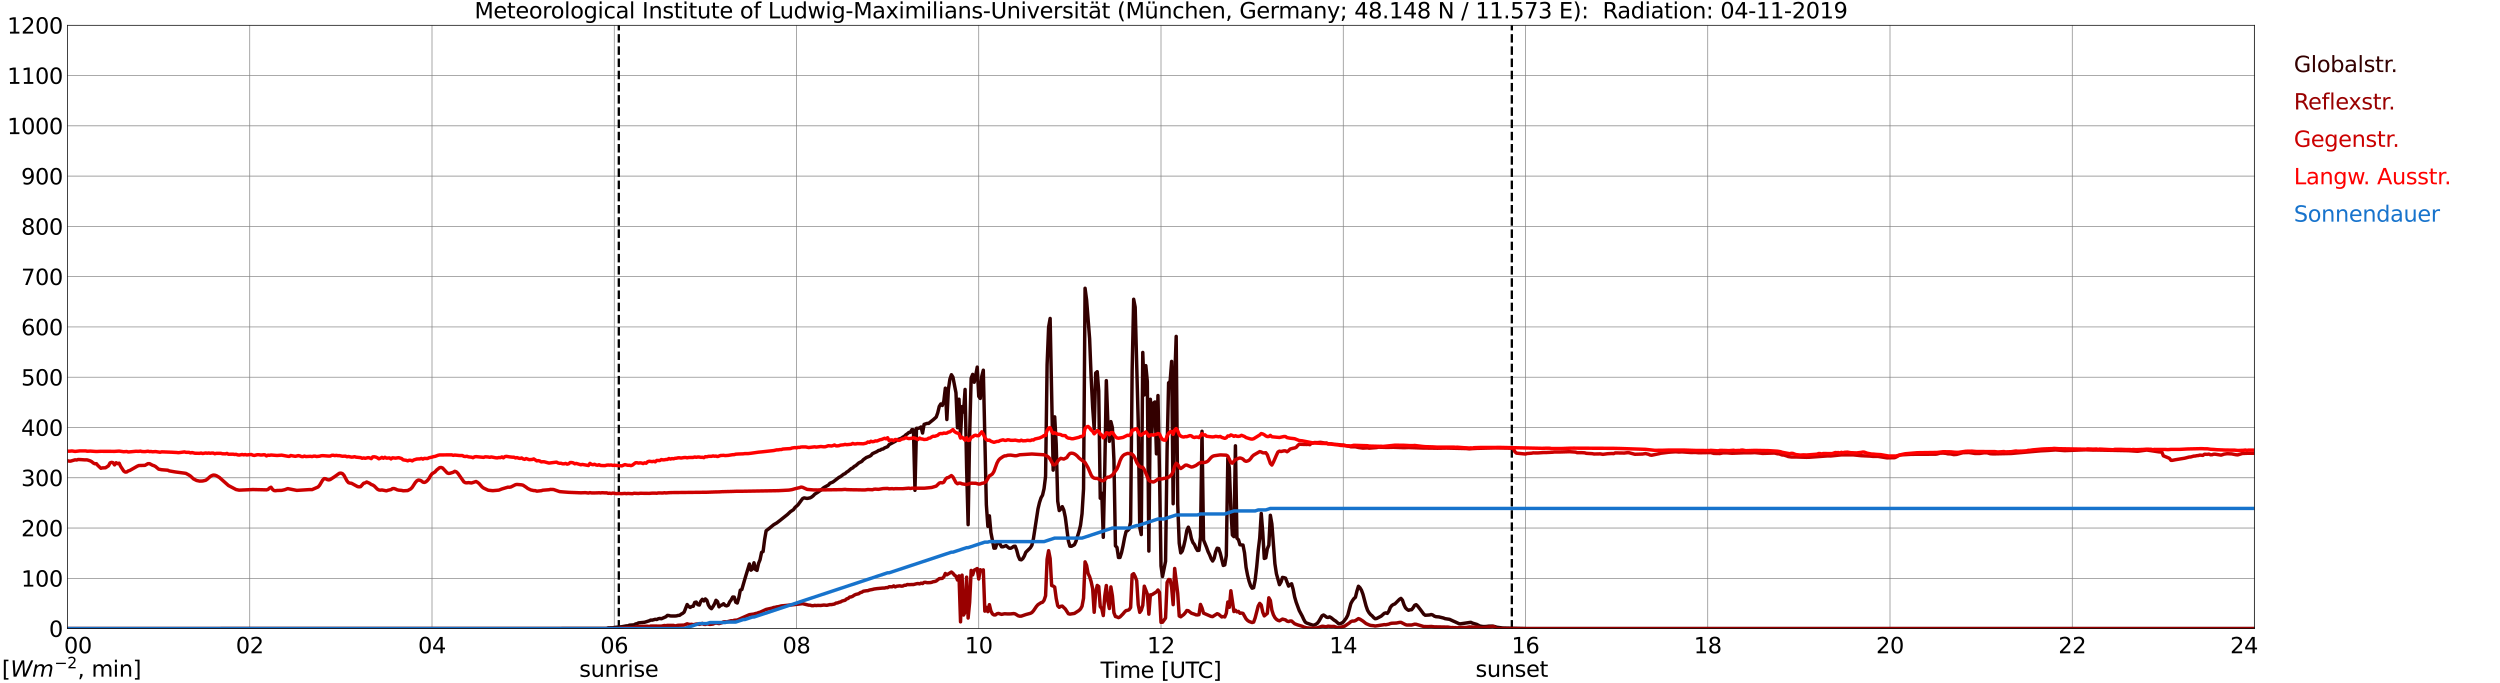 <?xml version="1.0" encoding="utf-8" standalone="no"?>
<!DOCTYPE svg PUBLIC "-//W3C//DTD SVG 1.1//EN"
  "http://www.w3.org/Graphics/SVG/1.1/DTD/svg11.dtd">
<svg xmlns:xlink="http://www.w3.org/1999/xlink" width="1085.4pt" height="296.64pt" viewBox="0 0 1085.4 296.64" xmlns="http://www.w3.org/2000/svg" version="1.1">
 <defs>
  <style type="text/css">*{stroke-linejoin: round; stroke-linecap: butt}</style>
 </defs>
 <g id="figure_1">
  <g id="patch_1">
   <path d="M 0 296.64 
L 1085.4 296.64 
L 1085.4 0 
L 0 0 
z
" style="fill: #ffffff"/>
  </g>
  <g id="axes_1">
   <g id="patch_2">
    <path d="M 29.306 272.909 
L 978.814 272.909 
L 978.814 10.976 
L 29.306 10.976 
z
" style="fill: #ffffff"/>
   </g>
   <g id="patch_3">
    <path d="M 978.814 272.909 
L 978.814 272.909 
L 978.814 10.976 
L 978.814 10.976 
z
" clip-path="url(#p7aa4b4965a)" style="fill: #d3d3d3; opacity: 0.25; stroke: #d3d3d3; stroke-linejoin: miter"/>
   </g>
   <g id="matplotlib.axis_1">
    <g id="xtick_1">
     <g id="line2d_1">
      <path d="M 29.306 272.909 
L 29.306 10.976 
" clip-path="url(#p7aa4b4965a)" style="fill: none; stroke: #808080; stroke-width: 0.3; stroke-linecap: square"/>
     </g>
     <g id="line2d_2"/>
     <g id="text_1">
      <!--    00 -->
      <g transform="translate(18.733 283.627) scale(0.095 -0.095)">
       <defs>
        <path id="DejaVuSans-20" transform="scale(0.016)"/>
        <path id="DejaVuSans-30" d="M 2034 4250 
Q 1547 4250 1301 3770 
Q 1056 3291 1056 2328 
Q 1056 1369 1301 889 
Q 1547 409 2034 409 
Q 2525 409 2770 889 
Q 3016 1369 3016 2328 
Q 3016 3291 2770 3770 
Q 2525 4250 2034 4250 
z
M 2034 4750 
Q 2819 4750 3233 4129 
Q 3647 3509 3647 2328 
Q 3647 1150 3233 529 
Q 2819 -91 2034 -91 
Q 1250 -91 836 529 
Q 422 1150 422 2328 
Q 422 3509 836 4129 
Q 1250 4750 2034 4750 
z
" transform="scale(0.016)"/>
       </defs>
       <use xlink:href="#DejaVuSans-20"/>
       <use xlink:href="#DejaVuSans-20" transform="translate(31.787 0)"/>
       <use xlink:href="#DejaVuSans-20" transform="translate(63.574 0)"/>
       <use xlink:href="#DejaVuSans-30" transform="translate(95.361 0)"/>
       <use xlink:href="#DejaVuSans-30" transform="translate(158.984 0)"/>
      </g>
     </g>
    </g>
    <g id="xtick_2">
     <g id="line2d_3">
      <path d="M 108.431 272.909 
L 108.431 10.976 
" clip-path="url(#p7aa4b4965a)" style="fill: none; stroke: #808080; stroke-width: 0.3; stroke-linecap: square"/>
     </g>
     <g id="line2d_4"/>
     <g id="text_2">
      <!-- 02 -->
      <g transform="translate(102.387 283.627) scale(0.095 -0.095)">
       <defs>
        <path id="DejaVuSans-32" d="M 1228 531 
L 3431 531 
L 3431 0 
L 469 0 
L 469 531 
Q 828 903 1448 1529 
Q 2069 2156 2228 2338 
Q 2531 2678 2651 2914 
Q 2772 3150 2772 3378 
Q 2772 3750 2511 3984 
Q 2250 4219 1831 4219 
Q 1534 4219 1204 4116 
Q 875 4013 500 3803 
L 500 4441 
Q 881 4594 1212 4672 
Q 1544 4750 1819 4750 
Q 2544 4750 2975 4387 
Q 3406 4025 3406 3419 
Q 3406 3131 3298 2873 
Q 3191 2616 2906 2266 
Q 2828 2175 2409 1742 
Q 1991 1309 1228 531 
z
" transform="scale(0.016)"/>
       </defs>
       <use xlink:href="#DejaVuSans-30"/>
       <use xlink:href="#DejaVuSans-32" transform="translate(63.623 0)"/>
      </g>
     </g>
    </g>
    <g id="xtick_3">
     <g id="line2d_5">
      <path d="M 187.557 272.909 
L 187.557 10.976 
" clip-path="url(#p7aa4b4965a)" style="fill: none; stroke: #808080; stroke-width: 0.3; stroke-linecap: square"/>
     </g>
     <g id="line2d_6"/>
     <g id="text_3">
      <!-- 04 -->
      <g transform="translate(181.513 283.627) scale(0.095 -0.095)">
       <defs>
        <path id="DejaVuSans-34" d="M 2419 4116 
L 825 1625 
L 2419 1625 
L 2419 4116 
z
M 2253 4666 
L 3047 4666 
L 3047 1625 
L 3713 1625 
L 3713 1100 
L 3047 1100 
L 3047 0 
L 2419 0 
L 2419 1100 
L 313 1100 
L 313 1709 
L 2253 4666 
z
" transform="scale(0.016)"/>
       </defs>
       <use xlink:href="#DejaVuSans-30"/>
       <use xlink:href="#DejaVuSans-34" transform="translate(63.623 0)"/>
      </g>
     </g>
    </g>
    <g id="xtick_4">
     <g id="line2d_7">
      <path d="M 266.683 272.909 
L 266.683 10.976 
" clip-path="url(#p7aa4b4965a)" style="fill: none; stroke: #808080; stroke-width: 0.3; stroke-linecap: square"/>
     </g>
     <g id="line2d_8"/>
     <g id="text_4">
      <!-- 06 -->
      <g transform="translate(260.638 283.627) scale(0.095 -0.095)">
       <defs>
        <path id="DejaVuSans-36" d="M 2113 2584 
Q 1688 2584 1439 2293 
Q 1191 2003 1191 1497 
Q 1191 994 1439 701 
Q 1688 409 2113 409 
Q 2538 409 2786 701 
Q 3034 994 3034 1497 
Q 3034 2003 2786 2293 
Q 2538 2584 2113 2584 
z
M 3366 4563 
L 3366 3988 
Q 3128 4100 2886 4159 
Q 2644 4219 2406 4219 
Q 1781 4219 1451 3797 
Q 1122 3375 1075 2522 
Q 1259 2794 1537 2939 
Q 1816 3084 2150 3084 
Q 2853 3084 3261 2657 
Q 3669 2231 3669 1497 
Q 3669 778 3244 343 
Q 2819 -91 2113 -91 
Q 1303 -91 875 529 
Q 447 1150 447 2328 
Q 447 3434 972 4092 
Q 1497 4750 2381 4750 
Q 2619 4750 2861 4703 
Q 3103 4656 3366 4563 
z
" transform="scale(0.016)"/>
       </defs>
       <use xlink:href="#DejaVuSans-30"/>
       <use xlink:href="#DejaVuSans-36" transform="translate(63.623 0)"/>
      </g>
     </g>
    </g>
    <g id="xtick_5">
     <g id="line2d_9">
      <path d="M 345.808 272.909 
L 345.808 10.976 
" clip-path="url(#p7aa4b4965a)" style="fill: none; stroke: #808080; stroke-width: 0.3; stroke-linecap: square"/>
     </g>
     <g id="line2d_10"/>
     <g id="text_5">
      <!-- 08 -->
      <g transform="translate(339.764 283.627) scale(0.095 -0.095)">
       <defs>
        <path id="DejaVuSans-38" d="M 2034 2216 
Q 1584 2216 1326 1975 
Q 1069 1734 1069 1313 
Q 1069 891 1326 650 
Q 1584 409 2034 409 
Q 2484 409 2743 651 
Q 3003 894 3003 1313 
Q 3003 1734 2745 1975 
Q 2488 2216 2034 2216 
z
M 1403 2484 
Q 997 2584 770 2862 
Q 544 3141 544 3541 
Q 544 4100 942 4425 
Q 1341 4750 2034 4750 
Q 2731 4750 3128 4425 
Q 3525 4100 3525 3541 
Q 3525 3141 3298 2862 
Q 3072 2584 2669 2484 
Q 3125 2378 3379 2068 
Q 3634 1759 3634 1313 
Q 3634 634 3220 271 
Q 2806 -91 2034 -91 
Q 1263 -91 848 271 
Q 434 634 434 1313 
Q 434 1759 690 2068 
Q 947 2378 1403 2484 
z
M 1172 3481 
Q 1172 3119 1398 2916 
Q 1625 2713 2034 2713 
Q 2441 2713 2670 2916 
Q 2900 3119 2900 3481 
Q 2900 3844 2670 4047 
Q 2441 4250 2034 4250 
Q 1625 4250 1398 4047 
Q 1172 3844 1172 3481 
z
" transform="scale(0.016)"/>
       </defs>
       <use xlink:href="#DejaVuSans-30"/>
       <use xlink:href="#DejaVuSans-38" transform="translate(63.623 0)"/>
      </g>
     </g>
    </g>
    <g id="xtick_6">
     <g id="line2d_11">
      <path d="M 424.934 272.909 
L 424.934 10.976 
" clip-path="url(#p7aa4b4965a)" style="fill: none; stroke: #808080; stroke-width: 0.3; stroke-linecap: square"/>
     </g>
     <g id="line2d_12"/>
     <g id="text_6">
      <!-- 10 -->
      <g transform="translate(418.89 283.627) scale(0.095 -0.095)">
       <defs>
        <path id="DejaVuSans-31" d="M 794 531 
L 1825 531 
L 1825 4091 
L 703 3866 
L 703 4441 
L 1819 4666 
L 2450 4666 
L 2450 531 
L 3481 531 
L 3481 0 
L 794 0 
L 794 531 
z
" transform="scale(0.016)"/>
       </defs>
       <use xlink:href="#DejaVuSans-31"/>
       <use xlink:href="#DejaVuSans-30" transform="translate(63.623 0)"/>
      </g>
     </g>
    </g>
    <g id="xtick_7">
     <g id="line2d_13">
      <path d="M 504.06 272.909 
L 504.06 10.976 
" clip-path="url(#p7aa4b4965a)" style="fill: none; stroke: #808080; stroke-width: 0.3; stroke-linecap: square"/>
     </g>
     <g id="line2d_14"/>
     <g id="text_7">
      <!-- 12 -->
      <g transform="translate(498.015 283.627) scale(0.095 -0.095)">
       <use xlink:href="#DejaVuSans-31"/>
       <use xlink:href="#DejaVuSans-32" transform="translate(63.623 0)"/>
      </g>
     </g>
    </g>
    <g id="xtick_8">
     <g id="line2d_15">
      <path d="M 583.185 272.909 
L 583.185 10.976 
" clip-path="url(#p7aa4b4965a)" style="fill: none; stroke: #808080; stroke-width: 0.3; stroke-linecap: square"/>
     </g>
     <g id="line2d_16"/>
     <g id="text_8">
      <!-- 14 -->
      <g transform="translate(577.141 283.627) scale(0.095 -0.095)">
       <use xlink:href="#DejaVuSans-31"/>
       <use xlink:href="#DejaVuSans-34" transform="translate(63.623 0)"/>
      </g>
     </g>
    </g>
    <g id="xtick_9">
     <g id="line2d_17">
      <path d="M 662.311 272.909 
L 662.311 10.976 
" clip-path="url(#p7aa4b4965a)" style="fill: none; stroke: #808080; stroke-width: 0.3; stroke-linecap: square"/>
     </g>
     <g id="line2d_18"/>
     <g id="text_9">
      <!-- 16 -->
      <g transform="translate(656.267 283.627) scale(0.095 -0.095)">
       <use xlink:href="#DejaVuSans-31"/>
       <use xlink:href="#DejaVuSans-36" transform="translate(63.623 0)"/>
      </g>
     </g>
    </g>
    <g id="xtick_10">
     <g id="line2d_19">
      <path d="M 741.437 272.909 
L 741.437 10.976 
" clip-path="url(#p7aa4b4965a)" style="fill: none; stroke: #808080; stroke-width: 0.3; stroke-linecap: square"/>
     </g>
     <g id="line2d_20"/>
     <g id="text_10">
      <!-- 18 -->
      <g transform="translate(735.392 283.627) scale(0.095 -0.095)">
       <use xlink:href="#DejaVuSans-31"/>
       <use xlink:href="#DejaVuSans-38" transform="translate(63.623 0)"/>
      </g>
     </g>
    </g>
    <g id="xtick_11">
     <g id="line2d_21">
      <path d="M 820.562 272.909 
L 820.562 10.976 
" clip-path="url(#p7aa4b4965a)" style="fill: none; stroke: #808080; stroke-width: 0.3; stroke-linecap: square"/>
     </g>
     <g id="line2d_22"/>
     <g id="text_11">
      <!-- 20 -->
      <g transform="translate(814.518 283.627) scale(0.095 -0.095)">
       <use xlink:href="#DejaVuSans-32"/>
       <use xlink:href="#DejaVuSans-30" transform="translate(63.623 0)"/>
      </g>
     </g>
    </g>
    <g id="xtick_12">
     <g id="line2d_23">
      <path d="M 899.688 272.909 
L 899.688 10.976 
" clip-path="url(#p7aa4b4965a)" style="fill: none; stroke: #808080; stroke-width: 0.3; stroke-linecap: square"/>
     </g>
     <g id="line2d_24"/>
     <g id="text_12">
      <!-- 22 -->
      <g transform="translate(893.644 283.627) scale(0.095 -0.095)">
       <use xlink:href="#DejaVuSans-32"/>
       <use xlink:href="#DejaVuSans-32" transform="translate(63.623 0)"/>
      </g>
     </g>
    </g>
    <g id="xtick_13">
     <g id="line2d_25">
      <path d="M 978.814 272.909 
L 978.814 10.976 
" clip-path="url(#p7aa4b4965a)" style="fill: none; stroke: #808080; stroke-width: 0.3; stroke-linecap: square"/>
     </g>
     <g id="line2d_26"/>
     <g id="text_13">
      <!-- 24    -->
      <g transform="translate(968.241 283.627) scale(0.095 -0.095)">
       <use xlink:href="#DejaVuSans-32"/>
       <use xlink:href="#DejaVuSans-34" transform="translate(63.623 0)"/>
       <use xlink:href="#DejaVuSans-20" transform="translate(127.246 0)"/>
       <use xlink:href="#DejaVuSans-20" transform="translate(159.033 0)"/>
       <use xlink:href="#DejaVuSans-20" transform="translate(190.82 0)"/>
      </g>
     </g>
    </g>
    <g id="text_14">
     <!-- Time [UTC] -->
     <g transform="translate(477.806 294.322) scale(0.095 -0.095)">
      <defs>
       <path id="DejaVuSans-54" d="M -19 4666 
L 3928 4666 
L 3928 4134 
L 2272 4134 
L 2272 0 
L 1638 0 
L 1638 4134 
L -19 4134 
L -19 4666 
z
" transform="scale(0.016)"/>
       <path id="DejaVuSans-69" d="M 603 3500 
L 1178 3500 
L 1178 0 
L 603 0 
L 603 3500 
z
M 603 4863 
L 1178 4863 
L 1178 4134 
L 603 4134 
L 603 4863 
z
" transform="scale(0.016)"/>
       <path id="DejaVuSans-6d" d="M 3328 2828 
Q 3544 3216 3844 3400 
Q 4144 3584 4550 3584 
Q 5097 3584 5394 3201 
Q 5691 2819 5691 2113 
L 5691 0 
L 5113 0 
L 5113 2094 
Q 5113 2597 4934 2840 
Q 4756 3084 4391 3084 
Q 3944 3084 3684 2787 
Q 3425 2491 3425 1978 
L 3425 0 
L 2847 0 
L 2847 2094 
Q 2847 2600 2669 2842 
Q 2491 3084 2119 3084 
Q 1678 3084 1418 2786 
Q 1159 2488 1159 1978 
L 1159 0 
L 581 0 
L 581 3500 
L 1159 3500 
L 1159 2956 
Q 1356 3278 1631 3431 
Q 1906 3584 2284 3584 
Q 2666 3584 2933 3390 
Q 3200 3197 3328 2828 
z
" transform="scale(0.016)"/>
       <path id="DejaVuSans-65" d="M 3597 1894 
L 3597 1613 
L 953 1613 
Q 991 1019 1311 708 
Q 1631 397 2203 397 
Q 2534 397 2845 478 
Q 3156 559 3463 722 
L 3463 178 
Q 3153 47 2828 -22 
Q 2503 -91 2169 -91 
Q 1331 -91 842 396 
Q 353 884 353 1716 
Q 353 2575 817 3079 
Q 1281 3584 2069 3584 
Q 2775 3584 3186 3129 
Q 3597 2675 3597 1894 
z
M 3022 2063 
Q 3016 2534 2758 2815 
Q 2500 3097 2075 3097 
Q 1594 3097 1305 2825 
Q 1016 2553 972 2059 
L 3022 2063 
z
" transform="scale(0.016)"/>
       <path id="DejaVuSans-5b" d="M 550 4863 
L 1875 4863 
L 1875 4416 
L 1125 4416 
L 1125 -397 
L 1875 -397 
L 1875 -844 
L 550 -844 
L 550 4863 
z
" transform="scale(0.016)"/>
       <path id="DejaVuSans-55" d="M 556 4666 
L 1191 4666 
L 1191 1831 
Q 1191 1081 1462 751 
Q 1734 422 2344 422 
Q 2950 422 3222 751 
Q 3494 1081 3494 1831 
L 3494 4666 
L 4128 4666 
L 4128 1753 
Q 4128 841 3676 375 
Q 3225 -91 2344 -91 
Q 1459 -91 1007 375 
Q 556 841 556 1753 
L 556 4666 
z
" transform="scale(0.016)"/>
       <path id="DejaVuSans-43" d="M 4122 4306 
L 4122 3641 
Q 3803 3938 3442 4084 
Q 3081 4231 2675 4231 
Q 1875 4231 1450 3742 
Q 1025 3253 1025 2328 
Q 1025 1406 1450 917 
Q 1875 428 2675 428 
Q 3081 428 3442 575 
Q 3803 722 4122 1019 
L 4122 359 
Q 3791 134 3420 21 
Q 3050 -91 2638 -91 
Q 1578 -91 968 557 
Q 359 1206 359 2328 
Q 359 3453 968 4101 
Q 1578 4750 2638 4750 
Q 3056 4750 3426 4639 
Q 3797 4528 4122 4306 
z
" transform="scale(0.016)"/>
       <path id="DejaVuSans-5d" d="M 1947 4863 
L 1947 -844 
L 622 -844 
L 622 -397 
L 1369 -397 
L 1369 4416 
L 622 4416 
L 622 4863 
L 1947 4863 
z
" transform="scale(0.016)"/>
      </defs>
      <use xlink:href="#DejaVuSans-54"/>
      <use xlink:href="#DejaVuSans-69" transform="translate(57.959 0)"/>
      <use xlink:href="#DejaVuSans-6d" transform="translate(85.742 0)"/>
      <use xlink:href="#DejaVuSans-65" transform="translate(183.154 0)"/>
      <use xlink:href="#DejaVuSans-20" transform="translate(244.678 0)"/>
      <use xlink:href="#DejaVuSans-5b" transform="translate(276.465 0)"/>
      <use xlink:href="#DejaVuSans-55" transform="translate(315.479 0)"/>
      <use xlink:href="#DejaVuSans-54" transform="translate(388.672 0)"/>
      <use xlink:href="#DejaVuSans-43" transform="translate(443.881 0)"/>
      <use xlink:href="#DejaVuSans-5d" transform="translate(513.705 0)"/>
     </g>
    </g>
   </g>
   <g id="matplotlib.axis_2">
    <g id="ytick_1">
     <g id="line2d_27">
      <path d="M 29.306 272.909 
L 978.814 272.909 
" clip-path="url(#p7aa4b4965a)" style="fill: none; stroke: #808080; stroke-width: 0.3; stroke-linecap: square"/>
     </g>
     <g id="line2d_28"/>
     <g id="text_15">
      <!-- 0 -->
      <g transform="translate(21.261 276.518) scale(0.095 -0.095)">
       <use xlink:href="#DejaVuSans-30"/>
      </g>
     </g>
    </g>
    <g id="ytick_2">
     <g id="line2d_29">
      <path d="M 29.306 251.081 
L 978.814 251.081 
" clip-path="url(#p7aa4b4965a)" style="fill: none; stroke: #808080; stroke-width: 0.3; stroke-linecap: square"/>
     </g>
     <g id="line2d_30"/>
     <g id="text_16">
      <!-- 100 -->
      <g transform="translate(9.173 254.69) scale(0.095 -0.095)">
       <use xlink:href="#DejaVuSans-31"/>
       <use xlink:href="#DejaVuSans-30" transform="translate(63.623 0)"/>
       <use xlink:href="#DejaVuSans-30" transform="translate(127.246 0)"/>
      </g>
     </g>
    </g>
    <g id="ytick_3">
     <g id="line2d_31">
      <path d="M 29.306 229.253 
L 978.814 229.253 
" clip-path="url(#p7aa4b4965a)" style="fill: none; stroke: #808080; stroke-width: 0.3; stroke-linecap: square"/>
     </g>
     <g id="line2d_32"/>
     <g id="text_17">
      <!-- 200 -->
      <g transform="translate(9.173 232.863) scale(0.095 -0.095)">
       <use xlink:href="#DejaVuSans-32"/>
       <use xlink:href="#DejaVuSans-30" transform="translate(63.623 0)"/>
       <use xlink:href="#DejaVuSans-30" transform="translate(127.246 0)"/>
      </g>
     </g>
    </g>
    <g id="ytick_4">
     <g id="line2d_33">
      <path d="M 29.306 207.426 
L 978.814 207.426 
" clip-path="url(#p7aa4b4965a)" style="fill: none; stroke: #808080; stroke-width: 0.3; stroke-linecap: square"/>
     </g>
     <g id="line2d_34"/>
     <g id="text_18">
      <!-- 300 -->
      <g transform="translate(9.173 211.035) scale(0.095 -0.095)">
       <defs>
        <path id="DejaVuSans-33" d="M 2597 2516 
Q 3050 2419 3304 2112 
Q 3559 1806 3559 1356 
Q 3559 666 3084 287 
Q 2609 -91 1734 -91 
Q 1441 -91 1130 -33 
Q 819 25 488 141 
L 488 750 
Q 750 597 1062 519 
Q 1375 441 1716 441 
Q 2309 441 2620 675 
Q 2931 909 2931 1356 
Q 2931 1769 2642 2001 
Q 2353 2234 1838 2234 
L 1294 2234 
L 1294 2753 
L 1863 2753 
Q 2328 2753 2575 2939 
Q 2822 3125 2822 3475 
Q 2822 3834 2567 4026 
Q 2313 4219 1838 4219 
Q 1578 4219 1281 4162 
Q 984 4106 628 3988 
L 628 4550 
Q 988 4650 1302 4700 
Q 1616 4750 1894 4750 
Q 2613 4750 3031 4423 
Q 3450 4097 3450 3541 
Q 3450 3153 3228 2886 
Q 3006 2619 2597 2516 
z
" transform="scale(0.016)"/>
       </defs>
       <use xlink:href="#DejaVuSans-33"/>
       <use xlink:href="#DejaVuSans-30" transform="translate(63.623 0)"/>
       <use xlink:href="#DejaVuSans-30" transform="translate(127.246 0)"/>
      </g>
     </g>
    </g>
    <g id="ytick_5">
     <g id="line2d_35">
      <path d="M 29.306 185.598 
L 978.814 185.598 
" clip-path="url(#p7aa4b4965a)" style="fill: none; stroke: #808080; stroke-width: 0.3; stroke-linecap: square"/>
     </g>
     <g id="line2d_36"/>
     <g id="text_19">
      <!-- 400 -->
      <g transform="translate(9.173 189.207) scale(0.095 -0.095)">
       <use xlink:href="#DejaVuSans-34"/>
       <use xlink:href="#DejaVuSans-30" transform="translate(63.623 0)"/>
       <use xlink:href="#DejaVuSans-30" transform="translate(127.246 0)"/>
      </g>
     </g>
    </g>
    <g id="ytick_6">
     <g id="line2d_37">
      <path d="M 29.306 163.77 
L 978.814 163.77 
" clip-path="url(#p7aa4b4965a)" style="fill: none; stroke: #808080; stroke-width: 0.3; stroke-linecap: square"/>
     </g>
     <g id="line2d_38"/>
     <g id="text_20">
      <!-- 500 -->
      <g transform="translate(9.173 167.379) scale(0.095 -0.095)">
       <defs>
        <path id="DejaVuSans-35" d="M 691 4666 
L 3169 4666 
L 3169 4134 
L 1269 4134 
L 1269 2991 
Q 1406 3038 1543 3061 
Q 1681 3084 1819 3084 
Q 2600 3084 3056 2656 
Q 3513 2228 3513 1497 
Q 3513 744 3044 326 
Q 2575 -91 1722 -91 
Q 1428 -91 1123 -41 
Q 819 9 494 109 
L 494 744 
Q 775 591 1075 516 
Q 1375 441 1709 441 
Q 2250 441 2565 725 
Q 2881 1009 2881 1497 
Q 2881 1984 2565 2268 
Q 2250 2553 1709 2553 
Q 1456 2553 1204 2497 
Q 953 2441 691 2322 
L 691 4666 
z
" transform="scale(0.016)"/>
       </defs>
       <use xlink:href="#DejaVuSans-35"/>
       <use xlink:href="#DejaVuSans-30" transform="translate(63.623 0)"/>
       <use xlink:href="#DejaVuSans-30" transform="translate(127.246 0)"/>
      </g>
     </g>
    </g>
    <g id="ytick_7">
     <g id="line2d_39">
      <path d="M 29.306 141.942 
L 978.814 141.942 
" clip-path="url(#p7aa4b4965a)" style="fill: none; stroke: #808080; stroke-width: 0.3; stroke-linecap: square"/>
     </g>
     <g id="line2d_40"/>
     <g id="text_21">
      <!-- 600 -->
      <g transform="translate(9.173 145.551) scale(0.095 -0.095)">
       <use xlink:href="#DejaVuSans-36"/>
       <use xlink:href="#DejaVuSans-30" transform="translate(63.623 0)"/>
       <use xlink:href="#DejaVuSans-30" transform="translate(127.246 0)"/>
      </g>
     </g>
    </g>
    <g id="ytick_8">
     <g id="line2d_41">
      <path d="M 29.306 120.114 
L 978.814 120.114 
" clip-path="url(#p7aa4b4965a)" style="fill: none; stroke: #808080; stroke-width: 0.3; stroke-linecap: square"/>
     </g>
     <g id="line2d_42"/>
     <g id="text_22">
      <!-- 700 -->
      <g transform="translate(9.173 123.724) scale(0.095 -0.095)">
       <defs>
        <path id="DejaVuSans-37" d="M 525 4666 
L 3525 4666 
L 3525 4397 
L 1831 0 
L 1172 0 
L 2766 4134 
L 525 4134 
L 525 4666 
z
" transform="scale(0.016)"/>
       </defs>
       <use xlink:href="#DejaVuSans-37"/>
       <use xlink:href="#DejaVuSans-30" transform="translate(63.623 0)"/>
       <use xlink:href="#DejaVuSans-30" transform="translate(127.246 0)"/>
      </g>
     </g>
    </g>
    <g id="ytick_9">
     <g id="line2d_43">
      <path d="M 29.306 98.287 
L 978.814 98.287 
" clip-path="url(#p7aa4b4965a)" style="fill: none; stroke: #808080; stroke-width: 0.3; stroke-linecap: square"/>
     </g>
     <g id="line2d_44"/>
     <g id="text_23">
      <!-- 800 -->
      <g transform="translate(9.173 101.896) scale(0.095 -0.095)">
       <use xlink:href="#DejaVuSans-38"/>
       <use xlink:href="#DejaVuSans-30" transform="translate(63.623 0)"/>
       <use xlink:href="#DejaVuSans-30" transform="translate(127.246 0)"/>
      </g>
     </g>
    </g>
    <g id="ytick_10">
     <g id="line2d_45">
      <path d="M 29.306 76.459 
L 978.814 76.459 
" clip-path="url(#p7aa4b4965a)" style="fill: none; stroke: #808080; stroke-width: 0.3; stroke-linecap: square"/>
     </g>
     <g id="line2d_46"/>
     <g id="text_24">
      <!-- 900 -->
      <g transform="translate(9.173 80.068) scale(0.095 -0.095)">
       <defs>
        <path id="DejaVuSans-39" d="M 703 97 
L 703 672 
Q 941 559 1184 500 
Q 1428 441 1663 441 
Q 2288 441 2617 861 
Q 2947 1281 2994 2138 
Q 2813 1869 2534 1725 
Q 2256 1581 1919 1581 
Q 1219 1581 811 2004 
Q 403 2428 403 3163 
Q 403 3881 828 4315 
Q 1253 4750 1959 4750 
Q 2769 4750 3195 4129 
Q 3622 3509 3622 2328 
Q 3622 1225 3098 567 
Q 2575 -91 1691 -91 
Q 1453 -91 1209 -44 
Q 966 3 703 97 
z
M 1959 2075 
Q 2384 2075 2632 2365 
Q 2881 2656 2881 3163 
Q 2881 3666 2632 3958 
Q 2384 4250 1959 4250 
Q 1534 4250 1286 3958 
Q 1038 3666 1038 3163 
Q 1038 2656 1286 2365 
Q 1534 2075 1959 2075 
z
" transform="scale(0.016)"/>
       </defs>
       <use xlink:href="#DejaVuSans-39"/>
       <use xlink:href="#DejaVuSans-30" transform="translate(63.623 0)"/>
       <use xlink:href="#DejaVuSans-30" transform="translate(127.246 0)"/>
      </g>
     </g>
    </g>
    <g id="ytick_11">
     <g id="line2d_47">
      <path d="M 29.306 54.631 
L 978.814 54.631 
" clip-path="url(#p7aa4b4965a)" style="fill: none; stroke: #808080; stroke-width: 0.3; stroke-linecap: square"/>
     </g>
     <g id="line2d_48"/>
     <g id="text_25">
      <!-- 1000 -->
      <g transform="translate(3.128 58.24) scale(0.095 -0.095)">
       <use xlink:href="#DejaVuSans-31"/>
       <use xlink:href="#DejaVuSans-30" transform="translate(63.623 0)"/>
       <use xlink:href="#DejaVuSans-30" transform="translate(127.246 0)"/>
       <use xlink:href="#DejaVuSans-30" transform="translate(190.869 0)"/>
      </g>
     </g>
    </g>
    <g id="ytick_12">
     <g id="line2d_49">
      <path d="M 29.306 32.803 
L 978.814 32.803 
" clip-path="url(#p7aa4b4965a)" style="fill: none; stroke: #808080; stroke-width: 0.3; stroke-linecap: square"/>
     </g>
     <g id="line2d_50"/>
     <g id="text_26">
      <!-- 1100 -->
      <g transform="translate(3.128 36.413) scale(0.095 -0.095)">
       <use xlink:href="#DejaVuSans-31"/>
       <use xlink:href="#DejaVuSans-31" transform="translate(63.623 0)"/>
       <use xlink:href="#DejaVuSans-30" transform="translate(127.246 0)"/>
       <use xlink:href="#DejaVuSans-30" transform="translate(190.869 0)"/>
      </g>
     </g>
    </g>
    <g id="ytick_13">
     <g id="line2d_51">
      <path d="M 29.306 10.976 
L 978.814 10.976 
" clip-path="url(#p7aa4b4965a)" style="fill: none; stroke: #808080; stroke-width: 0.3; stroke-linecap: square"/>
     </g>
     <g id="line2d_52"/>
     <g id="text_27">
      <!-- 1200 -->
      <g transform="translate(3.128 14.585) scale(0.095 -0.095)">
       <use xlink:href="#DejaVuSans-31"/>
       <use xlink:href="#DejaVuSans-32" transform="translate(63.623 0)"/>
       <use xlink:href="#DejaVuSans-30" transform="translate(127.246 0)"/>
       <use xlink:href="#DejaVuSans-30" transform="translate(190.869 0)"/>
      </g>
     </g>
    </g>
   </g>
   <g id="line2d_53">
    <path d="M 268.661 272.909 
L 268.661 10.976 
" clip-path="url(#p7aa4b4965a)" style="fill: none; stroke-dasharray: 3.7,1.6; stroke-dashoffset: 0; stroke: #000000"/>
   </g>
   <g id="line2d_54">
    <path d="M 656.377 272.909 
L 656.377 10.976 
" clip-path="url(#p7aa4b4965a)" style="fill: none; stroke-dasharray: 3.7,1.6; stroke-dashoffset: 0; stroke: #000000"/>
   </g>
   <g id="line2d_55">
    <path d="M 29.306 272.909 
L 263.386 272.863 
L 264.045 272.594 
L 266.023 272.553 
L 267.342 272.346 
L 269.98 272.099 
L 271.958 271.726 
L 272.617 271.726 
L 273.277 271.416 
L 275.255 271.291 
L 275.914 270.901 
L 276.573 270.776 
L 277.233 270.425 
L 278.552 270.3 
L 279.87 270.156 
L 281.849 269.536 
L 282.508 269.205 
L 283.167 269.246 
L 284.486 268.875 
L 285.145 268.978 
L 285.805 268.626 
L 286.464 268.502 
L 287.124 268.646 
L 289.102 267.779 
L 289.761 267.179 
L 290.42 267.24 
L 291.08 267.428 
L 293.058 267.447 
L 293.717 267.386 
L 294.377 267.199 
L 295.036 267.159 
L 295.696 266.662 
L 296.355 266.31 
L 297.014 265.773 
L 298.333 262.466 
L 298.992 263.294 
L 299.652 263.728 
L 300.311 263.272 
L 300.971 263.23 
L 301.63 261.556 
L 302.289 261.392 
L 302.949 262.508 
L 303.608 262.693 
L 304.267 261.019 
L 304.927 260.192 
L 305.586 260.917 
L 306.246 260.028 
L 306.905 260.648 
L 307.564 262.674 
L 308.224 263.728 
L 308.883 264.265 
L 309.543 263.355 
L 310.202 262.218 
L 310.861 260.626 
L 311.521 261.205 
L 312.18 263.457 
L 312.839 262.859 
L 313.499 262.61 
L 314.158 262.115 
L 314.818 262.859 
L 315.477 263.045 
L 316.136 262.735 
L 316.796 261.31 
L 317.455 260.441 
L 318.114 259.201 
L 318.774 259.242 
L 319.433 261.454 
L 320.093 261.805 
L 320.752 259.594 
L 321.411 256.224 
L 322.071 255.955 
L 323.39 251.367 
L 325.368 244.856 
L 326.027 247.543 
L 326.686 247.047 
L 327.346 244.338 
L 328.005 247.252 
L 328.665 247.645 
L 329.324 244.629 
L 329.983 242.994 
L 330.643 239.811 
L 331.302 239.46 
L 331.961 234.293 
L 332.621 230.447 
L 333.94 229.434 
L 335.918 227.802 
L 337.236 227.038 
L 338.555 226.025 
L 341.852 223.399 
L 343.171 222.14 
L 344.49 221.271 
L 345.149 220.341 
L 346.468 219.162 
L 348.446 216.475 
L 349.105 216.165 
L 350.424 216.412 
L 351.743 216.144 
L 352.402 215.772 
L 353.062 215.255 
L 353.721 214.552 
L 355.04 213.725 
L 356.359 212.795 
L 357.677 211.68 
L 359.655 210.584 
L 360.315 209.82 
L 361.634 209.261 
L 364.271 207.236 
L 364.93 206.926 
L 366.249 205.891 
L 366.909 205.623 
L 367.568 204.983 
L 368.227 204.61 
L 369.546 203.453 
L 370.206 203.163 
L 370.865 202.501 
L 371.524 202.172 
L 372.843 200.993 
L 374.162 200.312 
L 374.821 199.587 
L 376.14 198.635 
L 377.459 198.12 
L 378.118 197.747 
L 378.777 196.961 
L 380.756 196.053 
L 381.415 195.577 
L 382.074 195.475 
L 382.734 195.04 
L 383.393 194.936 
L 384.053 194.462 
L 385.371 193.923 
L 386.031 193.034 
L 388.668 191.609 
L 389.987 190.74 
L 391.306 190.286 
L 391.965 189.789 
L 392.624 189.437 
L 393.284 188.756 
L 393.943 188.344 
L 394.603 187.743 
L 395.262 187.682 
L 395.921 186.523 
L 396.581 186.606 
L 397.24 212.878 
L 397.899 185.945 
L 398.559 185.967 
L 399.218 185.82 
L 399.878 185.366 
L 400.537 188.012 
L 401.196 184.251 
L 402.515 183.817 
L 403.175 183.836 
L 404.493 182.762 
L 405.153 182.245 
L 406.471 181.066 
L 407.131 179.207 
L 407.79 176.458 
L 408.45 175.382 
L 409.109 176.044 
L 409.768 174.162 
L 410.428 168.52 
L 411.087 182.142 
L 411.746 169.079 
L 412.406 164.613 
L 413.065 162.692 
L 413.725 163.746 
L 415.043 170.526 
L 415.703 185.718 
L 416.362 173.315 
L 417.022 189.398 
L 417.681 176.52 
L 418.34 178.916 
L 419 169.079 
L 419.659 203.04 
L 420.318 227.782 
L 420.978 188.859 
L 421.637 164.2 
L 422.297 162.545 
L 422.956 165.957 
L 423.615 163.002 
L 424.275 159.385 
L 424.934 172.095 
L 425.593 172.986 
L 426.253 163.353 
L 426.912 160.727 
L 428.231 219.101 
L 428.89 228.526 
L 429.55 223.958 
L 430.209 231.172 
L 431.528 237.993 
L 432.187 237.952 
L 432.847 235.967 
L 433.506 235.201 
L 434.165 236.195 
L 434.825 237.393 
L 435.484 237.393 
L 436.803 236.897 
L 438.122 237.993 
L 438.781 238.035 
L 439.44 237.703 
L 440.1 237.207 
L 440.759 237.146 
L 441.419 238.882 
L 442.078 241.383 
L 442.737 242.891 
L 443.397 243.057 
L 444.056 242.52 
L 444.716 241.403 
L 445.375 239.77 
L 447.353 237.808 
L 448.012 236.712 
L 448.672 233.879 
L 450.65 220.961 
L 451.309 218.169 
L 451.969 216.144 
L 452.628 214.967 
L 453.287 212.156 
L 453.947 206.782 
L 454.606 158.372 
L 455.266 142.04 
L 455.925 138.258 
L 457.244 204.114 
L 457.903 180.983 
L 458.563 192.869 
L 459.222 217.591 
L 459.881 221.664 
L 460.541 221.044 
L 461.2 219.968 
L 461.859 221.456 
L 462.519 224.578 
L 463.838 234.789 
L 464.497 237.124 
L 465.156 237.185 
L 466.475 236.485 
L 467.134 235.038 
L 468.453 230.779 
L 469.113 228.07 
L 469.772 223.048 
L 470.431 212.258 
L 471.091 125.155 
L 471.75 130.155 
L 473.069 147.065 
L 473.728 163.787 
L 474.388 176.83 
L 475.047 186.213 
L 475.706 161.947 
L 476.366 161.369 
L 477.025 169.718 
L 477.685 216.309 
L 478.344 214.14 
L 479.003 233.281 
L 479.663 202.709 
L 480.322 165.254 
L 480.981 183.155 
L 481.641 191.609 
L 482.3 183.05 
L 482.96 185.696 
L 483.619 199.568 
L 484.278 236.98 
L 484.938 237.642 
L 485.597 242.044 
L 486.256 242.023 
L 486.916 239.977 
L 487.575 237 
L 488.235 233.486 
L 488.894 230.779 
L 489.553 230.345 
L 490.213 229.683 
L 490.872 226.686 
L 491.532 160.83 
L 492.191 129.928 
L 492.85 133.36 
L 494.169 183.238 
L 494.828 228.961 
L 495.488 232.08 
L 496.147 153.018 
L 496.807 171.475 
L 497.466 158.743 
L 498.125 165.625 
L 498.785 239.253 
L 499.444 173.357 
L 500.103 187.722 
L 500.763 174.989 
L 501.422 174.514 
L 502.082 197.044 
L 502.741 171.724 
L 503.4 205.024 
L 504.06 245.703 
L 504.719 250.291 
L 506.038 243.697 
L 506.697 195.597 
L 507.357 166.226 
L 508.016 165.606 
L 508.675 156.903 
L 509.335 218.708 
L 509.994 165.069 
L 510.654 146.052 
L 511.313 218.913 
L 511.972 235.843 
L 512.632 240.06 
L 513.291 239.253 
L 513.95 237.041 
L 514.61 234.127 
L 515.269 230.303 
L 515.929 228.878 
L 516.588 230.594 
L 517.247 233.796 
L 517.907 235.533 
L 518.566 236.402 
L 519.226 237.888 
L 519.885 238.984 
L 520.544 238.923 
L 521.204 233.176 
L 521.863 187.248 
L 522.522 234.418 
L 523.841 237.661 
L 524.501 239.523 
L 525.16 240.866 
L 525.819 242.54 
L 526.479 243.574 
L 527.138 242.415 
L 527.797 239.565 
L 528.457 238.013 
L 529.116 238.159 
L 529.776 240.102 
L 531.094 245.495 
L 531.754 245.249 
L 532.413 241.259 
L 533.073 199.05 
L 533.732 203.204 
L 534.391 221.188 
L 535.051 232.287 
L 535.71 232.99 
L 536.369 193.552 
L 537.029 233.652 
L 537.688 234.335 
L 538.348 236.524 
L 539.666 236.649 
L 540.326 240.06 
L 540.985 246.303 
L 541.644 249.754 
L 542.304 252.358 
L 542.963 254.301 
L 543.623 255.377 
L 544.282 255.15 
L 544.941 251.843 
L 545.601 246.137 
L 546.26 239.047 
L 546.919 233.61 
L 547.579 222.923 
L 548.238 231.089 
L 548.898 242.457 
L 549.557 242.188 
L 550.216 238.303 
L 550.876 236.69 
L 551.535 223.709 
L 552.195 227.492 
L 553.513 244.773 
L 554.173 249.114 
L 555.491 253.847 
L 556.151 252.731 
L 556.81 250.684 
L 557.47 250.789 
L 558.129 251.016 
L 559.448 254.467 
L 560.107 253.805 
L 560.766 253.454 
L 561.426 255.831 
L 562.085 259.179 
L 562.745 261.454 
L 564.063 265.051 
L 565.382 267.511 
L 566.042 268.956 
L 566.701 270.115 
L 567.36 270.527 
L 569.998 271.438 
L 570.657 271.355 
L 571.317 271.023 
L 571.976 270.549 
L 572.635 269.68 
L 573.954 267.365 
L 574.613 267.013 
L 575.273 267.406 
L 575.932 267.965 
L 576.592 268.089 
L 577.251 267.821 
L 577.91 268.172 
L 579.229 269.246 
L 579.889 269.639 
L 581.207 270.837 
L 581.867 270.735 
L 582.526 270.508 
L 583.185 270.052 
L 584.504 268.336 
L 585.164 267.035 
L 586.482 262.054 
L 587.142 260.834 
L 587.801 259.904 
L 588.46 259.345 
L 589.12 256.658 
L 589.779 254.53 
L 590.439 255.169 
L 591.098 256.265 
L 591.757 258.064 
L 593.076 263.045 
L 593.736 264.946 
L 594.395 266.042 
L 595.054 266.828 
L 595.714 267.365 
L 596.373 268.109 
L 597.032 268.626 
L 597.692 268.524 
L 599.67 267.489 
L 600.989 266.291 
L 601.648 266.083 
L 602.307 266.31 
L 602.967 265.38 
L 603.626 263.728 
L 604.286 262.879 
L 604.945 262.445 
L 605.604 262.198 
L 607.582 260.214 
L 608.242 259.799 
L 608.901 260.585 
L 609.561 262.569 
L 610.22 263.914 
L 610.879 264.553 
L 611.539 264.968 
L 612.198 264.76 
L 612.858 264.699 
L 613.517 263.892 
L 614.176 262.796 
L 614.836 262.528 
L 615.495 263.128 
L 616.814 264.843 
L 618.133 266.642 
L 618.792 267.118 
L 620.111 267.035 
L 620.77 266.972 
L 621.429 266.786 
L 622.089 267.035 
L 622.748 267.511 
L 623.408 267.738 
L 624.726 267.84 
L 626.705 268.316 
L 627.364 268.585 
L 629.342 268.895 
L 630.661 269.515 
L 631.98 270.093 
L 633.298 270.713 
L 633.958 270.859 
L 638.573 270.176 
L 639.233 270.508 
L 641.211 271.106 
L 642.53 271.809 
L 643.848 272.016 
L 645.167 271.994 
L 646.486 271.831 
L 647.805 271.831 
L 649.123 272.077 
L 649.783 272.306 
L 652.42 272.656 
L 660.992 272.863 
L 662.97 272.909 
L 978.154 272.909 
L 978.154 272.909 
" clip-path="url(#p7aa4b4965a)" style="fill: none; stroke: #330000; stroke-width: 1.5; stroke-linecap: square"/>
   </g>
   <g id="line2d_56">
    <path d="M 29.306 272.909 
L 268.661 272.909 
L 269.32 272.647 
L 273.277 272.461 
L 274.595 272.481 
L 275.914 272.295 
L 276.573 272.047 
L 281.189 271.883 
L 281.849 272.027 
L 282.508 271.8 
L 287.124 271.841 
L 288.442 271.573 
L 289.102 271.656 
L 289.761 271.51 
L 292.399 271.51 
L 293.058 271.778 
L 294.377 271.468 
L 297.014 271.385 
L 298.333 270.829 
L 298.992 271.034 
L 299.652 271.117 
L 300.311 271.056 
L 300.971 271.241 
L 302.289 270.931 
L 302.949 270.953 
L 303.608 271.097 
L 304.927 270.643 
L 305.586 271.056 
L 306.246 271.117 
L 306.905 270.848 
L 308.224 271.097 
L 309.543 270.931 
L 310.202 270.643 
L 310.861 270.477 
L 312.18 270.746 
L 313.499 270.311 
L 314.158 270.001 
L 314.818 269.94 
L 315.477 270.001 
L 317.455 269.484 
L 318.114 269.547 
L 318.774 269.298 
L 320.093 269.196 
L 324.708 267.148 
L 325.368 266.86 
L 327.346 266.59 
L 328.005 266.363 
L 328.665 266.26 
L 329.324 265.97 
L 329.983 265.806 
L 332.621 264.586 
L 335.258 264.007 
L 335.918 263.739 
L 336.577 263.676 
L 337.236 263.47 
L 337.896 263.407 
L 339.215 263.056 
L 340.533 262.931 
L 344.49 262.538 
L 348.446 262.084 
L 351.083 262.726 
L 351.743 262.746 
L 352.402 262.953 
L 353.062 262.973 
L 353.721 262.809 
L 354.38 262.912 
L 355.04 262.829 
L 356.359 262.87 
L 357.677 262.685 
L 358.996 262.809 
L 360.315 262.477 
L 360.974 262.497 
L 362.293 262.25 
L 362.952 261.836 
L 363.612 261.774 
L 364.271 261.484 
L 364.93 261.34 
L 365.59 260.947 
L 366.909 260.596 
L 367.568 260.017 
L 368.227 259.832 
L 368.887 259.212 
L 369.546 259.149 
L 370.206 258.88 
L 370.865 258.404 
L 371.524 258.094 
L 372.843 257.765 
L 373.502 257.289 
L 374.162 257.123 
L 374.821 256.689 
L 376.14 256.483 
L 376.799 256.442 
L 377.459 256.173 
L 378.777 255.925 
L 379.437 255.739 
L 380.756 255.554 
L 383.393 255.305 
L 384.053 255.305 
L 384.712 255.119 
L 385.371 255.139 
L 386.031 254.726 
L 387.349 254.787 
L 388.009 254.375 
L 388.668 254.809 
L 389.328 254.519 
L 390.646 254.353 
L 391.306 254.499 
L 391.965 254.436 
L 392.624 254.106 
L 393.284 254.106 
L 393.943 253.755 
L 394.603 253.838 
L 395.921 253.775 
L 396.581 253.796 
L 397.899 253.445 
L 398.559 253.34 
L 399.218 253.506 
L 399.878 253.177 
L 400.537 253.362 
L 401.196 252.845 
L 401.856 252.825 
L 402.515 252.989 
L 403.834 252.947 
L 404.493 252.825 
L 405.153 252.557 
L 405.812 252.474 
L 406.471 252.247 
L 407.79 251.212 
L 409.109 251.109 
L 409.768 250.49 
L 410.428 248.979 
L 411.087 249.557 
L 413.065 248.359 
L 413.725 248.896 
L 414.384 249.704 
L 415.043 250.18 
L 415.703 251.832 
L 416.362 250.014 
L 417.022 269.982 
L 417.681 249.704 
L 418.34 267.024 
L 419 265.765 
L 419.659 250.57 
L 420.318 268.327 
L 420.978 261.526 
L 421.637 247.656 
L 422.297 249.579 
L 422.956 247.554 
L 424.275 246.851 
L 424.934 251.378 
L 425.593 247.346 
L 426.253 247.864 
L 426.912 247.41 
L 427.572 265.33 
L 428.231 263.676 
L 428.89 265.557 
L 429.55 262.519 
L 430.209 265.267 
L 430.869 266.529 
L 431.528 266.983 
L 432.187 266.983 
L 432.847 266.467 
L 433.506 266.321 
L 434.825 266.736 
L 436.144 266.467 
L 437.462 266.55 
L 438.781 266.529 
L 440.1 266.384 
L 440.759 266.529 
L 442.078 267.356 
L 442.737 267.522 
L 443.397 267.5 
L 445.375 266.819 
L 447.353 266.28 
L 448.012 265.928 
L 448.672 265.206 
L 449.991 263.263 
L 450.65 262.519 
L 451.969 261.672 
L 452.628 261.484 
L 453.287 260.618 
L 453.947 258.675 
L 454.606 242.819 
L 455.266 239.078 
L 455.925 242.468 
L 456.584 254.209 
L 457.244 254.436 
L 457.903 254.892 
L 458.563 259.79 
L 459.222 263.014 
L 459.881 263.676 
L 460.541 263.241 
L 461.2 263.139 
L 462.519 264.4 
L 463.838 266.446 
L 464.497 266.631 
L 466.475 266.321 
L 468.453 265.04 
L 469.113 264.379 
L 469.772 263.2 
L 470.431 259.688 
L 471.091 243.937 
L 471.75 245.445 
L 472.409 248.959 
L 473.069 250.365 
L 473.728 252.535 
L 474.388 255.595 
L 475.047 265.826 
L 475.706 257.206 
L 476.366 254.167 
L 477.025 254.624 
L 477.685 263.388 
L 478.344 264.234 
L 479.003 267.253 
L 479.663 258.653 
L 480.322 254.209 
L 480.981 260.928 
L 481.641 264.193 
L 482.3 254.809 
L 482.96 258.716 
L 483.619 266.011 
L 484.278 267.666 
L 484.938 267.851 
L 485.597 268.161 
L 486.256 267.851 
L 487.575 266.509 
L 488.235 265.701 
L 488.894 265.081 
L 489.553 264.979 
L 490.213 264.71 
L 490.872 263.78 
L 491.532 249.538 
L 492.191 249.062 
L 492.85 250.343 
L 493.51 252.1 
L 494.169 262.538 
L 494.828 265.867 
L 495.488 264.957 
L 496.147 262.809 
L 496.807 254.499 
L 498.125 257.931 
L 498.785 266.653 
L 499.444 258.26 
L 500.103 258.219 
L 502.082 256.979 
L 502.741 256.152 
L 503.4 257.164 
L 504.06 270.187 
L 504.719 270.145 
L 506.038 268.327 
L 506.697 252.886 
L 507.357 251.605 
L 508.016 251.666 
L 508.675 255.036 
L 509.335 262.519 
L 509.994 246.809 
L 511.313 257.557 
L 511.972 267.439 
L 512.632 267.79 
L 513.95 266.797 
L 514.61 266.033 
L 515.269 265.062 
L 515.929 265.164 
L 517.247 266.219 
L 518.566 266.653 
L 519.226 266.941 
L 519.885 266.983 
L 520.544 266.86 
L 521.204 262.416 
L 521.863 263.966 
L 522.522 266.199 
L 525.819 267.624 
L 526.479 267.707 
L 528.457 266.446 
L 529.116 266.714 
L 530.435 267.851 
L 531.094 267.666 
L 531.754 267.851 
L 532.413 266.219 
L 533.073 261.362 
L 533.732 263.676 
L 534.391 256.483 
L 535.71 265.516 
L 536.369 264.937 
L 537.029 265.66 
L 537.688 265.455 
L 538.348 266.26 
L 539.007 266.157 
L 539.666 266.321 
L 540.985 268.679 
L 541.644 269.36 
L 542.304 269.816 
L 543.623 270.292 
L 544.282 270.084 
L 544.941 268.266 
L 546.26 263.139 
L 546.919 261.96 
L 547.579 262.663 
L 548.238 265.806 
L 548.898 267.397 
L 550.216 266.302 
L 550.876 259.541 
L 551.535 260.701 
L 552.195 264.896 
L 552.854 266.921 
L 553.513 268.142 
L 554.173 268.886 
L 554.832 269.318 
L 555.491 269.525 
L 556.81 268.781 
L 558.129 269.133 
L 558.788 269.67 
L 559.448 269.857 
L 560.107 269.608 
L 560.766 269.63 
L 562.085 270.807 
L 563.404 271.304 
L 565.382 271.903 
L 566.042 272.212 
L 567.36 272.586 
L 569.998 272.771 
L 571.976 272.564 
L 573.954 271.903 
L 574.613 271.924 
L 575.273 272.088 
L 575.932 272.068 
L 576.592 271.841 
L 577.91 271.985 
L 579.229 271.966 
L 580.548 272.461 
L 581.207 272.461 
L 583.185 272.047 
L 583.845 271.82 
L 585.823 270.477 
L 586.482 269.899 
L 587.142 269.63 
L 587.801 269.65 
L 588.46 269.443 
L 589.779 268.576 
L 590.439 268.823 
L 591.757 269.67 
L 593.076 270.724 
L 594.395 271.304 
L 595.054 271.531 
L 596.373 271.656 
L 597.032 271.8 
L 600.329 271.304 
L 600.989 271.18 
L 601.648 271.241 
L 602.967 270.973 
L 603.626 270.704 
L 604.286 270.58 
L 606.264 270.497 
L 607.582 270.228 
L 608.242 270.187 
L 610.22 271.2 
L 610.879 271.366 
L 612.858 271.346 
L 614.176 270.995 
L 614.836 271.034 
L 618.133 272.007 
L 620.111 272.047 
L 621.429 271.985 
L 622.748 272.151 
L 628.683 272.254 
L 630.001 272.481 
L 630.661 272.44 
L 631.32 272.522 
L 631.98 272.481 
L 632.639 272.627 
L 633.298 272.42 
L 636.595 272.42 
L 637.914 272.193 
L 639.233 272.234 
L 639.892 272.295 
L 640.552 272.193 
L 641.87 272.254 
L 642.53 272.503 
L 643.189 272.564 
L 644.508 272.461 
L 648.464 271.966 
L 649.783 272.909 
L 978.154 272.909 
L 978.154 272.909 
" clip-path="url(#p7aa4b4965a)" style="fill: none; stroke: #990000; stroke-width: 1.5; stroke-linecap: square"/>
   </g>
   <g id="line2d_57">
    <path d="M 29.306 200.048 
L 29.965 200.19 
L 30.625 200.211 
L 31.943 199.832 
L 32.603 199.633 
L 33.262 199.725 
L 33.921 199.489 
L 35.24 199.552 
L 36.559 199.644 
L 37.878 199.67 
L 39.197 200.1 
L 39.856 200.471 
L 40.515 201.023 
L 41.175 201.364 
L 41.834 201.294 
L 42.493 202.093 
L 43.812 203.313 
L 44.472 203.139 
L 45.79 203.101 
L 47.109 202.233 
L 47.768 200.984 
L 48.428 200.731 
L 49.087 200.89 
L 49.747 201.844 
L 50.406 200.899 
L 51.065 201.296 
L 51.725 201.093 
L 52.384 202.484 
L 53.703 204.494 
L 54.362 204.961 
L 55.022 204.918 
L 55.681 204.457 
L 56.34 204.26 
L 59.637 202.383 
L 60.297 202.117 
L 62.934 202.038 
L 64.253 201.29 
L 64.912 201.298 
L 66.231 201.999 
L 66.89 202.204 
L 67.55 202.567 
L 68.869 203.691 
L 70.187 203.937 
L 72.825 204.143 
L 73.484 204.45 
L 76.122 204.902 
L 80.078 205.42 
L 80.737 205.535 
L 82.056 206.256 
L 82.716 206.712 
L 84.034 207.934 
L 85.353 208.604 
L 86.672 208.886 
L 87.991 208.831 
L 89.309 208.517 
L 89.969 208.056 
L 91.288 206.869 
L 91.947 206.487 
L 92.606 206.253 
L 93.266 206.301 
L 93.925 206.513 
L 95.244 207.292 
L 99.2 210.804 
L 102.497 212.544 
L 103.816 212.808 
L 109.75 212.533 
L 113.707 212.625 
L 115.685 212.675 
L 116.344 212.509 
L 117.003 211.878 
L 117.663 211.54 
L 118.322 212.47 
L 118.982 212.985 
L 119.641 213.051 
L 120.3 212.946 
L 122.278 212.898 
L 123.597 212.629 
L 124.916 212.127 
L 128.872 212.911 
L 134.147 212.57 
L 135.466 212.579 
L 138.104 211.427 
L 138.763 210.68 
L 140.082 208.438 
L 140.741 207.794 
L 141.4 207.849 
L 142.06 208.22 
L 142.719 208.373 
L 143.379 208.198 
L 145.357 206.897 
L 147.335 205.476 
L 147.994 205.404 
L 148.654 205.612 
L 149.313 206.314 
L 150.632 208.761 
L 151.291 209.552 
L 151.951 209.748 
L 152.61 209.82 
L 155.247 211.267 
L 155.907 211.372 
L 156.566 211.28 
L 157.885 209.805 
L 158.544 209.648 
L 159.204 209.263 
L 160.523 209.861 
L 161.182 210.348 
L 161.841 210.584 
L 162.501 211.005 
L 163.819 212.348 
L 164.479 212.719 
L 165.138 212.821 
L 165.798 212.717 
L 167.776 213.101 
L 168.435 212.858 
L 169.754 212.568 
L 170.413 212.132 
L 171.073 212.103 
L 171.732 212.308 
L 172.391 212.636 
L 173.051 212.797 
L 174.37 212.911 
L 175.029 213.081 
L 177.007 212.979 
L 178.326 212.249 
L 178.985 211.568 
L 180.304 209.508 
L 180.963 208.77 
L 181.623 208.403 
L 182.282 208.499 
L 182.941 208.788 
L 183.601 209.318 
L 184.26 209.466 
L 184.92 209.174 
L 185.579 208.595 
L 186.238 207.777 
L 186.898 206.579 
L 187.557 205.695 
L 188.876 204.889 
L 189.535 204.097 
L 190.854 203.038 
L 191.513 202.957 
L 192.173 203.187 
L 194.151 205.328 
L 194.81 205.559 
L 195.47 205.45 
L 196.788 205.024 
L 197.448 204.618 
L 198.107 204.852 
L 198.767 205.459 
L 201.404 209.218 
L 202.063 209.573 
L 202.723 209.632 
L 203.382 209.53 
L 204.701 209.693 
L 206.679 209.054 
L 207.339 209.412 
L 207.998 209.934 
L 209.317 211.433 
L 209.976 211.915 
L 211.954 212.834 
L 213.932 213.033 
L 216.57 212.8 
L 217.889 212.287 
L 220.526 211.503 
L 221.186 211.542 
L 221.845 211.409 
L 223.823 210.42 
L 224.482 210.316 
L 226.461 210.503 
L 227.12 210.671 
L 228.439 211.544 
L 229.098 212.057 
L 230.417 212.701 
L 231.736 212.992 
L 232.395 213.003 
L 233.054 213.245 
L 235.033 213.035 
L 235.692 212.83 
L 238.329 212.625 
L 238.989 212.479 
L 240.308 212.524 
L 242.945 213.433 
L 244.264 213.55 
L 246.901 213.753 
L 249.539 213.852 
L 252.176 213.963 
L 254.155 213.884 
L 255.473 214.059 
L 256.133 213.873 
L 256.792 214.002 
L 258.111 214.009 
L 259.43 213.976 
L 260.089 213.93 
L 260.748 214.011 
L 261.408 213.908 
L 262.726 213.996 
L 263.386 213.961 
L 264.045 214.192 
L 264.705 214.12 
L 265.364 214.262 
L 266.023 214.074 
L 266.683 214.127 
L 267.342 214.314 
L 268.661 214.264 
L 269.98 214.323 
L 271.298 214.21 
L 271.958 214.33 
L 272.617 214.223 
L 274.595 214.347 
L 275.255 214.148 
L 277.233 214.26 
L 277.892 214.157 
L 281.849 214.205 
L 283.167 214.098 
L 284.486 214.096 
L 285.145 214.159 
L 285.805 214.002 
L 287.783 214.048 
L 288.442 213.919 
L 289.102 214.024 
L 290.42 213.904 
L 291.739 213.856 
L 306.905 213.714 
L 310.861 213.572 
L 312.18 213.557 
L 313.499 213.474 
L 316.136 213.404 
L 317.455 213.376 
L 320.093 213.278 
L 322.071 213.288 
L 337.896 213.029 
L 342.512 212.786 
L 343.83 212.579 
L 345.149 212.197 
L 346.468 211.87 
L 347.127 211.726 
L 347.787 211.464 
L 348.446 211.577 
L 350.424 212.476 
L 353.062 212.697 
L 355.04 212.727 
L 356.359 212.664 
L 357.677 212.684 
L 363.612 212.61 
L 365.59 212.583 
L 366.909 212.459 
L 367.568 212.568 
L 368.887 212.61 
L 370.206 212.64 
L 371.524 212.651 
L 374.162 212.703 
L 375.481 212.723 
L 376.799 212.531 
L 378.777 212.629 
L 379.437 212.402 
L 380.096 212.361 
L 381.415 212.455 
L 383.393 212.123 
L 385.371 212.053 
L 386.031 212.236 
L 387.349 212.138 
L 388.009 212.249 
L 388.668 212.153 
L 389.987 212.175 
L 391.965 212.177 
L 394.603 211.937 
L 395.262 212.086 
L 395.921 211.942 
L 397.24 211.95 
L 401.196 211.966 
L 404.493 211.645 
L 406.471 211.053 
L 407.79 209.748 
L 408.45 209.532 
L 409.109 209.654 
L 409.768 209.346 
L 410.428 208.165 
L 411.087 207.454 
L 411.746 207.321 
L 413.065 206.472 
L 413.725 207.072 
L 415.043 209.53 
L 415.703 210.027 
L 416.362 209.739 
L 417.022 209.774 
L 417.681 210.058 
L 419.659 210.372 
L 421.637 209.781 
L 423.615 209.82 
L 424.934 210.174 
L 425.593 210.117 
L 426.253 209.842 
L 426.912 209.741 
L 427.572 209.521 
L 428.231 208.912 
L 429.55 206.576 
L 430.209 206.258 
L 430.869 205.764 
L 431.528 204.697 
L 432.847 201.071 
L 433.506 199.853 
L 434.165 199.148 
L 435.484 198.249 
L 436.144 197.93 
L 436.803 197.898 
L 437.462 197.655 
L 438.781 197.583 
L 440.759 197.88 
L 441.419 197.83 
L 442.737 197.437 
L 448.012 197.11 
L 453.287 197.448 
L 454.606 198.018 
L 455.266 198.529 
L 455.925 199.323 
L 457.244 201.757 
L 457.903 201.785 
L 458.563 201.274 
L 459.222 200.19 
L 459.881 199.467 
L 460.541 198.991 
L 461.859 199.31 
L 463.178 198.646 
L 463.838 197.62 
L 464.497 196.887 
L 465.156 196.75 
L 465.816 196.819 
L 466.475 197.073 
L 467.134 197.503 
L 467.794 198.085 
L 468.453 198.832 
L 469.772 199.86 
L 471.091 200.818 
L 472.409 203.125 
L 473.728 206.273 
L 474.388 207.205 
L 475.047 207.589 
L 475.706 207.711 
L 476.366 207.687 
L 477.685 208.358 
L 478.344 208.698 
L 479.003 208.711 
L 479.663 208.233 
L 480.322 207.508 
L 480.981 207.159 
L 481.641 207.111 
L 482.96 206.277 
L 484.938 203.575 
L 485.597 202.021 
L 486.256 200.085 
L 486.916 198.666 
L 487.575 197.81 
L 488.235 197.33 
L 489.553 196.839 
L 490.872 196.998 
L 491.532 197.21 
L 492.191 197.882 
L 492.85 199.114 
L 493.51 200.753 
L 494.169 201.816 
L 494.828 202.573 
L 495.488 202.861 
L 496.147 202.905 
L 496.807 203.911 
L 498.785 208.541 
L 499.444 208.973 
L 500.763 209.285 
L 501.422 208.971 
L 502.741 208.039 
L 503.4 207.864 
L 504.06 207.98 
L 504.719 207.886 
L 505.379 207.677 
L 506.038 207.674 
L 507.357 207.148 
L 508.016 206.683 
L 508.675 206.061 
L 509.335 204.736 
L 509.994 202.486 
L 510.654 201.159 
L 511.313 201.63 
L 511.972 202.853 
L 512.632 203.405 
L 513.291 202.992 
L 514.61 201.96 
L 515.269 201.927 
L 517.247 202.781 
L 517.907 202.661 
L 519.226 202.093 
L 520.544 201.137 
L 521.204 200.849 
L 521.863 200.753 
L 522.522 200.836 
L 523.182 200.746 
L 523.841 200.53 
L 524.501 200.124 
L 525.819 198.605 
L 526.479 198.107 
L 527.138 197.876 
L 529.776 197.498 
L 532.413 197.616 
L 533.073 198.005 
L 534.391 200.855 
L 535.051 201.091 
L 536.369 199.552 
L 537.688 199.004 
L 538.348 198.83 
L 539.007 199 
L 539.666 199.33 
L 540.326 200.013 
L 540.985 200.29 
L 541.644 200.129 
L 542.304 199.823 
L 542.963 199.135 
L 543.623 198.197 
L 544.282 197.581 
L 546.919 196.069 
L 547.579 196.23 
L 548.238 196.581 
L 548.898 196.63 
L 549.557 196.538 
L 550.216 197.435 
L 551.535 201.183 
L 552.195 201.91 
L 552.854 200.681 
L 554.173 197.638 
L 554.832 196.237 
L 555.491 195.872 
L 556.151 196.029 
L 557.47 195.724 
L 558.129 195.759 
L 558.788 196.123 
L 559.448 195.669 
L 560.107 194.962 
L 561.426 194.604 
L 562.085 194.484 
L 562.745 194.215 
L 563.404 193.449 
L 564.063 192.862 
L 566.042 192.947 
L 567.36 192.962 
L 568.02 192.912 
L 568.679 193.069 
L 569.338 192.415 
L 569.998 192.419 
L 570.657 192.111 
L 571.976 192.164 
L 573.295 192.017 
L 575.273 192.369 
L 575.932 192.303 
L 576.592 192.661 
L 577.91 192.716 
L 579.229 192.919 
L 580.548 192.976 
L 582.526 193.209 
L 583.185 193.187 
L 585.164 193.696 
L 585.823 193.753 
L 586.482 193.986 
L 587.801 193.986 
L 588.46 193.984 
L 589.779 194.283 
L 591.757 194.56 
L 593.736 194.442 
L 594.395 194.586 
L 597.692 194.324 
L 598.351 194.148 
L 602.307 194.257 
L 604.945 194.191 
L 609.561 194.379 
L 611.539 194.303 
L 618.133 194.541 
L 620.77 194.554 
L 624.067 194.61 
L 628.023 194.545 
L 636.595 194.75 
L 637.914 194.888 
L 639.233 194.779 
L 641.211 194.667 
L 649.123 194.46 
L 655.717 194.567 
L 657.036 194.672 
L 657.695 196.125 
L 658.355 196.734 
L 662.311 197.121 
L 662.97 196.9 
L 664.949 196.765 
L 665.608 196.623 
L 667.586 196.654 
L 670.224 196.472 
L 671.542 196.464 
L 674.18 196.333 
L 674.839 196.232 
L 677.477 196.232 
L 681.433 196.108 
L 684.071 196.287 
L 684.73 196.54 
L 686.708 196.523 
L 688.027 196.603 
L 688.686 196.817 
L 691.324 196.963 
L 691.983 197.103 
L 693.961 197.081 
L 694.621 197.031 
L 695.939 197.263 
L 697.918 196.987 
L 699.896 196.887 
L 700.555 196.968 
L 701.215 196.636 
L 705.171 196.699 
L 706.49 196.531 
L 707.149 196.527 
L 709.786 197.228 
L 713.083 197.132 
L 714.402 196.915 
L 715.721 197.239 
L 716.38 197.542 
L 717.04 197.651 
L 720.337 196.972 
L 720.996 196.789 
L 724.293 196.376 
L 725.612 196.263 
L 727.59 196.138 
L 728.909 196.265 
L 730.227 196.186 
L 734.184 196.479 
L 736.162 196.431 
L 737.48 196.575 
L 742.756 196.483 
L 744.074 196.852 
L 746.712 196.902 
L 748.031 196.616 
L 750.009 196.634 
L 751.987 196.798 
L 757.262 196.586 
L 759.899 196.601 
L 761.878 196.505 
L 764.515 196.769 
L 765.174 196.859 
L 770.449 196.695 
L 771.768 197.029 
L 772.428 197.049 
L 773.746 197.54 
L 774.406 197.553 
L 775.725 197.952 
L 776.384 198.221 
L 777.703 198.402 
L 779.681 198.406 
L 782.978 198.513 
L 784.296 198.55 
L 785.615 198.52 
L 793.528 197.939 
L 794.847 197.97 
L 799.462 197.487 
L 804.737 197.5 
L 808.034 197.845 
L 811.99 198.031 
L 813.309 198.168 
L 815.287 198.144 
L 819.244 198.788 
L 822.541 198.714 
L 823.2 198.45 
L 824.519 197.682 
L 825.178 197.507 
L 829.794 197.247 
L 840.344 197.201 
L 841.003 197.116 
L 842.322 196.73 
L 843.641 196.717 
L 844.959 196.841 
L 845.619 197.027 
L 846.938 197.081 
L 848.256 197.383 
L 849.575 197.271 
L 850.894 196.894 
L 852.213 196.544 
L 854.85 196.475 
L 856.169 196.678 
L 857.488 196.885 
L 859.466 196.878 
L 861.444 196.575 
L 862.763 196.588 
L 864.082 196.985 
L 865.4 197.066 
L 873.313 196.885 
L 875.291 196.691 
L 885.841 195.748 
L 889.138 195.575 
L 892.435 195.344 
L 896.391 195.641 
L 899.688 195.514 
L 905.622 195.285 
L 908.919 195.42 
L 910.238 195.388 
L 924.085 195.665 
L 925.404 195.756 
L 928.041 195.94 
L 931.338 195.486 
L 931.998 195.383 
L 937.273 196.184 
L 938.592 196.287 
L 939.251 197.902 
L 941.888 198.983 
L 942.548 199.853 
L 943.207 199.851 
L 944.526 199.585 
L 948.482 198.935 
L 949.801 198.596 
L 950.46 198.43 
L 951.12 198.393 
L 952.438 198.013 
L 953.098 197.992 
L 953.757 197.823 
L 954.417 197.784 
L 955.076 197.586 
L 956.395 197.71 
L 957.054 197.217 
L 958.373 197.252 
L 959.032 197.145 
L 959.692 197.448 
L 960.351 197.437 
L 961.01 197.212 
L 961.67 197.177 
L 964.307 197.601 
L 965.626 197.164 
L 966.945 196.977 
L 968.923 197.066 
L 970.901 197.455 
L 971.561 197.49 
L 973.539 196.881 
L 976.176 196.782 
L 977.495 196.791 
L 978.154 196.793 
L 978.154 196.793 
" clip-path="url(#p7aa4b4965a)" style="fill: none; stroke: #cc0000; stroke-width: 1.5; stroke-linecap: square"/>
   </g>
   <g id="line2d_58">
    <path d="M 29.306 195.833 
L 29.965 195.892 
L 31.284 195.785 
L 32.603 195.997 
L 34.581 195.765 
L 37.218 195.765 
L 37.878 195.909 
L 39.197 195.842 
L 41.834 196.023 
L 43.812 195.933 
L 49.747 195.972 
L 51.725 195.844 
L 53.703 196.123 
L 55.022 196.029 
L 55.681 196.23 
L 57 196.119 
L 58.978 195.927 
L 60.297 195.957 
L 60.956 195.848 
L 61.615 196.031 
L 62.934 196.086 
L 64.253 195.894 
L 64.912 196.069 
L 65.572 196.023 
L 66.231 196.149 
L 67.55 196.055 
L 69.528 196.354 
L 70.187 196.165 
L 74.803 196.35 
L 76.781 196.461 
L 77.441 196.551 
L 80.078 196.202 
L 80.737 196.378 
L 82.056 196.376 
L 82.716 196.647 
L 83.375 196.483 
L 84.694 196.789 
L 86.672 196.813 
L 87.331 196.68 
L 87.991 196.905 
L 89.309 196.651 
L 89.969 196.791 
L 90.628 196.658 
L 91.288 196.802 
L 91.947 196.688 
L 92.606 196.704 
L 93.266 197.001 
L 93.925 196.819 
L 95.903 196.815 
L 96.563 197.011 
L 97.881 197.049 
L 98.541 196.859 
L 99.2 197.223 
L 101.178 197.18 
L 101.838 197.319 
L 102.497 197.247 
L 103.156 197.487 
L 103.816 197.575 
L 105.135 197.319 
L 105.794 197.485 
L 106.453 197.341 
L 107.113 197.524 
L 109.091 197.317 
L 109.75 197.61 
L 110.41 197.734 
L 111.728 197.413 
L 112.388 197.413 
L 113.047 197.548 
L 113.707 197.555 
L 114.366 197.435 
L 115.025 197.468 
L 115.685 197.937 
L 116.344 197.605 
L 117.003 197.679 
L 117.663 197.546 
L 120.3 197.754 
L 122.278 197.603 
L 124.916 198.092 
L 125.575 198.175 
L 126.235 197.771 
L 127.553 198.007 
L 128.213 198.125 
L 129.532 197.808 
L 130.191 197.944 
L 130.85 198.216 
L 131.51 198.271 
L 132.169 198.007 
L 132.829 198.227 
L 134.807 198.109 
L 135.466 198.234 
L 136.125 198.046 
L 136.785 198.02 
L 137.444 198.208 
L 138.763 198.07 
L 139.422 197.876 
L 140.082 197.815 
L 142.719 198.018 
L 143.379 198.009 
L 144.038 197.682 
L 144.697 197.658 
L 145.357 197.823 
L 146.016 197.697 
L 146.676 197.828 
L 147.335 197.808 
L 148.654 198.088 
L 149.972 198.033 
L 150.632 198.323 
L 151.291 198.184 
L 152.61 198.472 
L 153.269 198.428 
L 153.929 198.267 
L 154.588 198.487 
L 156.566 198.673 
L 157.226 198.978 
L 157.885 198.808 
L 158.544 198.98 
L 159.863 198.668 
L 160.523 198.823 
L 161.182 199.124 
L 161.841 198.369 
L 162.501 198.315 
L 163.16 198.448 
L 163.819 198.747 
L 164.479 199.201 
L 165.138 198.95 
L 165.798 198.579 
L 166.457 198.956 
L 167.116 198.542 
L 167.776 198.921 
L 169.094 198.797 
L 169.754 199.255 
L 170.413 198.76 
L 171.732 198.913 
L 173.051 198.701 
L 174.37 199.081 
L 175.029 199.646 
L 176.348 199.851 
L 177.007 200.08 
L 177.666 199.805 
L 178.326 199.847 
L 178.985 200.098 
L 179.645 199.679 
L 180.963 199.284 
L 182.282 199.238 
L 182.941 199.031 
L 183.601 199.334 
L 184.26 199.007 
L 185.579 199.087 
L 186.238 198.745 
L 187.557 198.461 
L 188.216 198.247 
L 188.876 198.151 
L 190.195 197.66 
L 190.854 197.518 
L 196.129 197.476 
L 196.788 197.708 
L 197.448 197.568 
L 199.426 197.762 
L 200.745 197.775 
L 201.404 198.138 
L 202.063 198.203 
L 202.723 198.099 
L 203.382 198.347 
L 204.701 198.491 
L 205.36 198.721 
L 206.02 198.341 
L 206.679 198.243 
L 209.976 198.583 
L 210.635 198.321 
L 211.954 198.406 
L 212.614 198.563 
L 213.273 198.38 
L 215.251 198.758 
L 215.91 198.812 
L 216.57 198.64 
L 217.229 198.71 
L 217.889 198.376 
L 218.548 198.773 
L 219.207 198.243 
L 219.867 198.129 
L 221.186 198.354 
L 222.504 198.5 
L 223.164 198.507 
L 223.823 198.825 
L 224.482 198.657 
L 225.142 198.924 
L 225.801 199.035 
L 226.461 198.825 
L 227.12 199.24 
L 227.779 199.432 
L 228.439 199.081 
L 229.757 199.572 
L 231.076 199.478 
L 231.736 199.247 
L 233.054 200.098 
L 233.714 199.974 
L 234.373 200.161 
L 235.033 200.55 
L 235.692 200.449 
L 236.351 200.502 
L 238.329 201.05 
L 241.626 200.631 
L 242.286 201.002 
L 242.945 201.154 
L 243.604 201.137 
L 244.264 201.377 
L 244.923 201.37 
L 245.583 201.194 
L 246.242 201.519 
L 246.901 201.351 
L 247.561 200.814 
L 248.22 200.816 
L 248.88 200.962 
L 249.539 201.366 
L 250.198 201.196 
L 252.176 201.79 
L 252.836 201.635 
L 255.473 202.11 
L 256.133 201.181 
L 256.792 201.622 
L 257.451 201.757 
L 258.111 201.565 
L 258.77 201.868 
L 259.43 202.008 
L 260.089 201.755 
L 260.748 202.084 
L 262.067 202.152 
L 262.726 202.152 
L 263.386 201.953 
L 264.045 201.892 
L 264.705 201.947 
L 265.364 201.879 
L 266.023 202.065 
L 266.683 201.993 
L 269.98 202.272 
L 271.298 201.704 
L 272.617 202.028 
L 273.277 201.982 
L 273.936 202.174 
L 274.595 201.923 
L 275.914 200.91 
L 276.573 200.903 
L 277.233 201.071 
L 277.892 200.949 
L 278.552 201.03 
L 279.211 201.266 
L 279.87 200.938 
L 280.53 201.126 
L 281.189 200.465 
L 281.849 200.251 
L 283.167 200.436 
L 283.827 200.253 
L 284.486 200.515 
L 285.145 199.897 
L 286.464 199.956 
L 287.124 199.522 
L 287.783 199.661 
L 288.442 199.637 
L 289.102 199.493 
L 289.761 199.487 
L 290.42 199.063 
L 291.08 199.321 
L 291.739 199.098 
L 292.399 199.199 
L 293.058 198.983 
L 293.717 198.932 
L 294.377 198.769 
L 295.036 198.76 
L 295.696 198.871 
L 297.014 198.649 
L 297.674 198.622 
L 298.333 198.773 
L 298.992 198.631 
L 300.971 198.601 
L 301.63 198.398 
L 302.289 198.544 
L 302.949 198.411 
L 303.608 198.424 
L 304.267 198.566 
L 304.927 198.529 
L 305.586 198.699 
L 306.246 198.262 
L 306.905 198.334 
L 307.564 198.133 
L 308.883 198.133 
L 309.543 197.939 
L 310.202 198.064 
L 310.861 198.009 
L 311.521 198.236 
L 312.839 197.756 
L 314.158 197.686 
L 314.818 197.799 
L 316.136 197.714 
L 318.114 197.398 
L 318.774 197.385 
L 319.433 197.182 
L 320.752 197.103 
L 322.73 197.036 
L 323.39 196.926 
L 324.708 196.946 
L 326.027 196.787 
L 329.324 196.315 
L 330.643 196.193 
L 335.918 195.615 
L 337.236 195.307 
L 337.896 195.313 
L 338.555 195.187 
L 339.215 195.185 
L 339.874 194.964 
L 341.193 194.866 
L 343.171 194.765 
L 343.83 194.514 
L 345.149 194.318 
L 345.808 194.453 
L 346.468 194.218 
L 347.127 194.259 
L 347.787 194.058 
L 349.765 194.03 
L 351.083 194.305 
L 353.721 193.984 
L 354.38 194.124 
L 355.699 193.949 
L 356.359 193.855 
L 357.677 193.999 
L 358.337 193.96 
L 359.655 193.502 
L 360.974 193.637 
L 361.634 193.478 
L 362.293 193.192 
L 362.952 193.565 
L 363.612 193.593 
L 364.271 193.482 
L 364.93 193.244 
L 366.249 193.117 
L 366.909 192.925 
L 367.568 193.076 
L 369.546 192.884 
L 370.206 192.528 
L 370.865 192.733 
L 371.524 192.746 
L 372.184 192.594 
L 374.821 192.679 
L 376.14 192.375 
L 376.799 191.882 
L 377.459 192.046 
L 378.118 191.57 
L 378.777 191.795 
L 379.437 191.69 
L 380.096 191.4 
L 380.756 191.474 
L 382.074 190.922 
L 382.734 190.799 
L 384.053 190.286 
L 384.712 190.537 
L 385.371 190.04 
L 386.031 191.338 
L 386.69 191.011 
L 387.349 190.991 
L 388.009 191.354 
L 388.668 190.801 
L 389.328 190.88 
L 389.987 191.194 
L 390.646 191.146 
L 391.306 190.708 
L 392.624 190.402 
L 393.284 189.898 
L 393.943 190.269 
L 394.603 190.42 
L 395.921 190.258 
L 396.581 190.088 
L 397.24 190.245 
L 398.559 190.826 
L 399.218 190.19 
L 399.878 190.555 
L 400.537 190.609 
L 401.196 190.819 
L 402.515 190.692 
L 403.175 190.236 
L 403.834 190.177 
L 404.493 189.695 
L 405.153 189.389 
L 405.812 189.442 
L 407.131 188.981 
L 407.79 188.374 
L 408.45 188.202 
L 409.109 188.3 
L 409.768 187.994 
L 410.428 188.115 
L 411.087 188.023 
L 411.746 187.623 
L 412.406 187.497 
L 413.725 186.504 
L 414.384 187.344 
L 415.043 187.805 
L 416.362 188.283 
L 417.022 190.199 
L 417.681 189.843 
L 418.34 190.334 
L 419 191.122 
L 419.659 190.053 
L 420.318 191.242 
L 420.978 191.105 
L 421.637 189.835 
L 422.297 189.647 
L 422.956 189.103 
L 423.615 188.944 
L 424.275 189.193 
L 424.934 189.11 
L 426.253 187.477 
L 426.912 188.451 
L 427.572 189.987 
L 428.231 190.867 
L 428.89 191.19 
L 429.55 191.074 
L 430.209 191.561 
L 431.528 192.046 
L 432.847 191.646 
L 433.506 191.646 
L 434.165 191.273 
L 435.484 190.932 
L 436.144 191.192 
L 436.803 191.199 
L 437.462 190.937 
L 438.122 190.989 
L 438.781 191.177 
L 440.1 191.162 
L 440.759 191.079 
L 442.078 191.367 
L 442.737 191.424 
L 443.397 191.103 
L 444.056 191.395 
L 445.375 191.336 
L 446.034 191.151 
L 447.353 191.293 
L 448.012 190.97 
L 448.672 191.048 
L 449.331 190.592 
L 451.309 190.16 
L 452.628 189.564 
L 453.287 189.077 
L 453.947 189.088 
L 454.606 186.877 
L 455.266 185.858 
L 455.925 185.681 
L 456.584 187.224 
L 457.244 188.197 
L 457.903 187.896 
L 459.222 188.531 
L 459.881 188.553 
L 460.541 188.697 
L 461.2 189.071 
L 462.519 189.143 
L 463.178 189.904 
L 463.838 190.221 
L 464.497 190.271 
L 465.156 190.465 
L 465.816 190.494 
L 468.453 189.861 
L 469.113 189.527 
L 469.772 189.503 
L 470.431 188.97 
L 471.091 186.019 
L 471.75 185.364 
L 472.409 185.142 
L 473.069 185.772 
L 473.728 186.698 
L 474.388 187.239 
L 475.047 188.344 
L 476.366 186.936 
L 477.025 187.22 
L 477.685 188.472 
L 478.344 188.896 
L 479.003 190.088 
L 479.663 189.361 
L 480.322 187.892 
L 480.981 187.999 
L 481.641 188.734 
L 482.3 187.818 
L 482.96 187.778 
L 484.278 189.599 
L 484.938 190.14 
L 485.597 190.26 
L 487.575 189.915 
L 489.553 188.944 
L 490.213 189.095 
L 490.872 188.689 
L 491.532 186.75 
L 492.191 186.639 
L 492.85 186.296 
L 493.51 186.139 
L 494.828 188.828 
L 495.488 188.972 
L 496.147 188.355 
L 496.807 188.036 
L 497.466 187.516 
L 498.125 188.311 
L 498.785 189.378 
L 499.444 188.841 
L 500.103 188.782 
L 500.763 188.905 
L 501.422 188.651 
L 502.082 188.584 
L 502.741 188.217 
L 503.4 188.433 
L 504.06 189.893 
L 504.719 190.834 
L 505.379 191.079 
L 506.038 191.118 
L 506.697 189.326 
L 507.357 188.088 
L 508.016 187.46 
L 508.675 187.313 
L 509.335 188.573 
L 509.994 186.672 
L 510.654 186.069 
L 511.313 187.058 
L 511.972 188.737 
L 512.632 189.328 
L 513.291 189.638 
L 513.95 189.734 
L 514.61 189.559 
L 515.269 189.586 
L 516.588 189.119 
L 517.247 189.241 
L 517.907 189.762 
L 518.566 189.955 
L 519.226 189.752 
L 519.885 189.771 
L 520.544 189.976 
L 521.863 188.269 
L 522.522 188.931 
L 523.182 188.778 
L 523.841 189.409 
L 525.819 189.634 
L 526.479 189.695 
L 527.138 189.627 
L 527.797 189.439 
L 529.116 189.647 
L 529.776 189.479 
L 530.435 189.891 
L 531.754 190.315 
L 532.413 190.07 
L 533.073 189.26 
L 533.732 189.341 
L 534.391 188.824 
L 535.051 189.06 
L 535.71 189.457 
L 536.369 189.156 
L 537.029 189.424 
L 537.688 189.474 
L 538.348 189.341 
L 539.007 188.994 
L 540.326 189.511 
L 540.985 189.974 
L 542.963 190.579 
L 543.623 190.651 
L 544.282 190.472 
L 546.919 188.854 
L 547.579 188.232 
L 548.238 188.416 
L 548.898 188.754 
L 549.557 189.263 
L 550.216 189.559 
L 550.876 189.529 
L 551.535 189.029 
L 552.195 189.632 
L 555.491 189.941 
L 557.47 189.503 
L 558.129 189.538 
L 558.788 190.005 
L 560.107 190.249 
L 562.085 190.474 
L 564.063 191.249 
L 565.382 191.382 
L 569.998 192.275 
L 571.976 192.412 
L 573.954 192.532 
L 575.932 192.572 
L 576.592 192.722 
L 577.91 192.755 
L 578.57 192.925 
L 581.207 193.163 
L 581.867 193.373 
L 586.482 193.615 
L 587.801 193.325 
L 593.736 193.513 
L 594.395 193.657 
L 599.011 193.768 
L 599.67 193.733 
L 600.329 193.829 
L 604.286 193.427 
L 605.604 193.279 
L 609.561 193.325 
L 612.198 193.464 
L 613.517 193.462 
L 614.176 193.397 
L 617.473 193.801 
L 618.792 193.923 
L 622.089 194.015 
L 624.067 194.135 
L 631.32 194.132 
L 631.98 194.204 
L 632.639 194.15 
L 635.276 194.351 
L 637.255 194.46 
L 637.914 194.517 
L 638.573 194.44 
L 639.233 194.552 
L 639.892 194.362 
L 643.189 194.261 
L 651.761 194.252 
L 669.564 194.645 
L 671.542 194.582 
L 672.861 194.604 
L 673.521 194.73 
L 678.136 194.728 
L 682.092 194.576 
L 683.411 194.571 
L 700.555 194.652 
L 703.193 194.713 
L 714.402 195.078 
L 718.358 195.508 
L 721.655 195.488 
L 724.293 195.405 
L 730.227 195.401 
L 731.546 195.409 
L 736.162 195.564 
L 740.777 195.593 
L 742.096 195.617 
L 742.756 195.512 
L 745.393 195.697 
L 746.052 195.717 
L 746.712 195.538 
L 748.69 195.569 
L 750.668 195.652 
L 752.646 195.481 
L 753.306 195.639 
L 754.624 195.573 
L 755.284 195.595 
L 755.943 195.42 
L 756.602 195.392 
L 757.921 195.665 
L 761.878 195.534 
L 767.812 195.645 
L 771.768 195.892 
L 773.087 196.119 
L 773.746 196.361 
L 776.384 196.857 
L 777.043 196.977 
L 777.703 196.808 
L 778.362 196.841 
L 779.681 197.352 
L 781.659 197.579 
L 782.978 197.479 
L 784.296 197.538 
L 788.912 197.182 
L 789.572 196.898 
L 790.231 196.922 
L 790.89 197.101 
L 791.55 196.898 
L 794.187 196.933 
L 795.506 196.922 
L 796.825 196.468 
L 797.484 196.542 
L 798.143 196.477 
L 798.803 196.682 
L 799.462 196.372 
L 800.122 196.595 
L 800.781 196.374 
L 802.1 196.298 
L 803.419 196.533 
L 806.056 196.643 
L 808.034 196.398 
L 808.694 196.267 
L 809.353 196.282 
L 810.672 196.767 
L 812.65 197.14 
L 813.309 197.134 
L 814.628 197.269 
L 816.606 197.385 
L 819.903 197.972 
L 823.2 197.974 
L 825.837 197.269 
L 827.156 197.003 
L 832.431 196.549 
L 841.003 196.435 
L 843.641 196.117 
L 846.938 196.171 
L 848.916 196.363 
L 850.235 196.383 
L 853.531 195.911 
L 856.169 195.87 
L 858.147 196.036 
L 866.06 196.066 
L 867.378 196.232 
L 869.357 196.099 
L 870.016 196.042 
L 870.675 196.189 
L 873.313 196.099 
L 874.632 195.881 
L 875.291 195.802 
L 875.95 195.905 
L 877.929 195.85 
L 879.907 195.717 
L 880.566 195.525 
L 881.225 195.512 
L 882.544 195.309 
L 886.5 194.949 
L 887.819 194.881 
L 891.116 194.77 
L 891.775 194.676 
L 893.754 194.805 
L 905.622 195.016 
L 906.282 194.896 
L 908.919 195.008 
L 910.238 194.933 
L 910.898 195.128 
L 911.557 194.964 
L 917.491 195.267 
L 918.151 195.082 
L 920.788 195.078 
L 923.426 195.182 
L 924.745 195.154 
L 925.404 195.281 
L 926.063 195.143 
L 927.382 195.233 
L 930.679 195.112 
L 931.998 195.01 
L 933.316 195.047 
L 933.976 195.064 
L 934.635 195.278 
L 935.295 195.123 
L 939.91 195.128 
L 941.229 195.209 
L 942.548 195.099 
L 946.504 195.097 
L 949.801 194.918 
L 955.735 194.783 
L 957.054 194.84 
L 958.373 194.855 
L 959.692 195.051 
L 961.01 195.123 
L 962.329 195.235 
L 966.285 195.405 
L 967.604 195.412 
L 970.242 195.436 
L 971.561 195.588 
L 974.198 195.486 
L 974.857 195.381 
L 975.517 195.553 
L 976.176 195.418 
L 978.154 195.429 
L 978.154 195.429 
" clip-path="url(#p7aa4b4965a)" style="fill: none; stroke: #ff0000; stroke-width: 1.5; stroke-linecap: square"/>
   </g>
   <g id="line2d_59">
    <path d="M 29.306 272.909 
L 297.014 272.909 
L 303.608 270.726 
L 306.905 270.726 
L 308.224 270.289 
L 314.818 270.289 
L 315.477 270.071 
L 319.433 270.071 
L 322.73 268.98 
L 323.39 268.98 
L 326.686 267.888 
L 327.346 267.888 
L 385.371 248.68 
L 386.031 248.68 
L 413.065 239.731 
L 413.725 239.731 
L 419.659 237.766 
L 420.318 237.766 
L 427.572 235.365 
L 428.89 235.365 
L 429.55 235.147 
L 453.287 235.147 
L 457.903 233.619 
L 469.772 233.619 
L 482.96 229.253 
L 490.213 229.253 
L 493.51 228.162 
L 494.169 228.162 
L 502.741 225.324 
L 505.379 225.324 
L 510.654 223.578 
L 519.885 223.578 
L 521.204 223.142 
L 531.754 223.142 
L 535.71 221.832 
L 544.941 221.832 
L 546.26 221.395 
L 549.557 221.395 
L 551.535 220.74 
L 978.154 220.74 
L 978.154 220.74 
" clip-path="url(#p7aa4b4965a)" style="fill: none; stroke: #1773cc; stroke-width: 1.5; stroke-linecap: square"/>
   </g>
   <g id="patch_4">
    <path d="M 29.306 272.909 
L 29.306 10.976 
" style="fill: none; stroke: #000000; stroke-width: 0.3; stroke-linejoin: miter; stroke-linecap: square"/>
   </g>
   <g id="patch_5">
    <path d="M 978.814 272.909 
L 978.814 10.976 
" style="fill: none; stroke: #000000; stroke-width: 0.3; stroke-linejoin: miter; stroke-linecap: square"/>
   </g>
   <g id="patch_6">
    <path d="M 29.306 272.909 
L 978.814 272.909 
" style="fill: none; stroke: #000000; stroke-width: 0.3; stroke-linejoin: miter; stroke-linecap: square"/>
   </g>
   <g id="patch_7">
    <path d="M 29.306 10.976 
L 978.814 10.976 
" style="fill: none; stroke: #000000; stroke-width: 0.3; stroke-linejoin: miter; stroke-linecap: square"/>
   </g>
   <g id="text_28">
    <!-- sunrise -->
    <g transform="translate(251.496 293.863) scale(0.095 -0.095)">
     <defs>
      <path id="DejaVuSans-73" d="M 2834 3397 
L 2834 2853 
Q 2591 2978 2328 3040 
Q 2066 3103 1784 3103 
Q 1356 3103 1142 2972 
Q 928 2841 928 2578 
Q 928 2378 1081 2264 
Q 1234 2150 1697 2047 
L 1894 2003 
Q 2506 1872 2764 1633 
Q 3022 1394 3022 966 
Q 3022 478 2636 193 
Q 2250 -91 1575 -91 
Q 1294 -91 989 -36 
Q 684 19 347 128 
L 347 722 
Q 666 556 975 473 
Q 1284 391 1588 391 
Q 1994 391 2212 530 
Q 2431 669 2431 922 
Q 2431 1156 2273 1281 
Q 2116 1406 1581 1522 
L 1381 1569 
Q 847 1681 609 1914 
Q 372 2147 372 2553 
Q 372 3047 722 3315 
Q 1072 3584 1716 3584 
Q 2034 3584 2315 3537 
Q 2597 3491 2834 3397 
z
" transform="scale(0.016)"/>
      <path id="DejaVuSans-75" d="M 544 1381 
L 544 3500 
L 1119 3500 
L 1119 1403 
Q 1119 906 1312 657 
Q 1506 409 1894 409 
Q 2359 409 2629 706 
Q 2900 1003 2900 1516 
L 2900 3500 
L 3475 3500 
L 3475 0 
L 2900 0 
L 2900 538 
Q 2691 219 2414 64 
Q 2138 -91 1772 -91 
Q 1169 -91 856 284 
Q 544 659 544 1381 
z
M 1991 3584 
L 1991 3584 
z
" transform="scale(0.016)"/>
      <path id="DejaVuSans-6e" d="M 3513 2113 
L 3513 0 
L 2938 0 
L 2938 2094 
Q 2938 2591 2744 2837 
Q 2550 3084 2163 3084 
Q 1697 3084 1428 2787 
Q 1159 2491 1159 1978 
L 1159 0 
L 581 0 
L 581 3500 
L 1159 3500 
L 1159 2956 
Q 1366 3272 1645 3428 
Q 1925 3584 2291 3584 
Q 2894 3584 3203 3211 
Q 3513 2838 3513 2113 
z
" transform="scale(0.016)"/>
      <path id="DejaVuSans-72" d="M 2631 2963 
Q 2534 3019 2420 3045 
Q 2306 3072 2169 3072 
Q 1681 3072 1420 2755 
Q 1159 2438 1159 1844 
L 1159 0 
L 581 0 
L 581 3500 
L 1159 3500 
L 1159 2956 
Q 1341 3275 1631 3429 
Q 1922 3584 2338 3584 
Q 2397 3584 2469 3576 
Q 2541 3569 2628 3553 
L 2631 2963 
z
" transform="scale(0.016)"/>
     </defs>
     <use xlink:href="#DejaVuSans-73"/>
     <use xlink:href="#DejaVuSans-75" transform="translate(52.1 0)"/>
     <use xlink:href="#DejaVuSans-6e" transform="translate(115.479 0)"/>
     <use xlink:href="#DejaVuSans-72" transform="translate(178.857 0)"/>
     <use xlink:href="#DejaVuSans-69" transform="translate(219.971 0)"/>
     <use xlink:href="#DejaVuSans-73" transform="translate(247.754 0)"/>
     <use xlink:href="#DejaVuSans-65" transform="translate(299.854 0)"/>
    </g>
   </g>
   <g id="text_29">
    <!-- sunset -->
    <g transform="translate(640.622 293.863) scale(0.095 -0.095)">
     <defs>
      <path id="DejaVuSans-74" d="M 1172 4494 
L 1172 3500 
L 2356 3500 
L 2356 3053 
L 1172 3053 
L 1172 1153 
Q 1172 725 1289 603 
Q 1406 481 1766 481 
L 2356 481 
L 2356 0 
L 1766 0 
Q 1100 0 847 248 
Q 594 497 594 1153 
L 594 3053 
L 172 3053 
L 172 3500 
L 594 3500 
L 594 4494 
L 1172 4494 
z
" transform="scale(0.016)"/>
     </defs>
     <use xlink:href="#DejaVuSans-73"/>
     <use xlink:href="#DejaVuSans-75" transform="translate(52.1 0)"/>
     <use xlink:href="#DejaVuSans-6e" transform="translate(115.479 0)"/>
     <use xlink:href="#DejaVuSans-73" transform="translate(178.857 0)"/>
     <use xlink:href="#DejaVuSans-65" transform="translate(230.957 0)"/>
     <use xlink:href="#DejaVuSans-74" transform="translate(292.48 0)"/>
    </g>
   </g>
   <g id="text_30">
    <!-- [$Wm^{-2}$, min] -->
    <g transform="translate(0.821 293.863) scale(0.095 -0.095)">
     <defs>
      <path id="DejaVuSans-Oblique-57" d="M 616 4666 
L 1228 4666 
L 1453 697 
L 3213 4666 
L 3916 4666 
L 4147 697 
L 5888 4666 
L 6528 4666 
L 4453 0 
L 3659 0 
L 3444 3891 
L 1697 0 
L 903 0 
L 616 4666 
z
" transform="scale(0.016)"/>
      <path id="DejaVuSans-Oblique-6d" d="M 5747 2113 
L 5338 0 
L 4763 0 
L 5166 2094 
Q 5191 2228 5203 2325 
Q 5216 2422 5216 2491 
Q 5216 2772 5059 2928 
Q 4903 3084 4622 3084 
Q 4203 3084 3875 2770 
Q 3547 2456 3450 1953 
L 3066 0 
L 2491 0 
L 2900 2094 
Q 2925 2209 2937 2307 
Q 2950 2406 2950 2484 
Q 2950 2769 2794 2926 
Q 2638 3084 2363 3084 
Q 1938 3084 1609 2770 
Q 1281 2456 1184 1953 
L 800 0 
L 225 0 
L 909 3500 
L 1484 3500 
L 1375 2956 
Q 1609 3263 1923 3423 
Q 2238 3584 2597 3584 
Q 2978 3584 3223 3384 
Q 3469 3184 3519 2828 
Q 3781 3197 4126 3390 
Q 4472 3584 4856 3584 
Q 5306 3584 5551 3325 
Q 5797 3066 5797 2591 
Q 5797 2488 5784 2364 
Q 5772 2241 5747 2113 
z
" transform="scale(0.016)"/>
      <path id="DejaVuSans-2212" d="M 678 2272 
L 4684 2272 
L 4684 1741 
L 678 1741 
L 678 2272 
z
" transform="scale(0.016)"/>
      <path id="DejaVuSans-2c" d="M 750 794 
L 1409 794 
L 1409 256 
L 897 -744 
L 494 -744 
L 750 256 
L 750 794 
z
" transform="scale(0.016)"/>
     </defs>
     <use xlink:href="#DejaVuSans-5b" transform="translate(0 0.766)"/>
     <use xlink:href="#DejaVuSans-Oblique-57" transform="translate(39.014 0.766)"/>
     <use xlink:href="#DejaVuSans-Oblique-6d" transform="translate(137.891 0.766)"/>
     <use xlink:href="#DejaVuSans-2212" transform="translate(239.953 39.047) scale(0.7)"/>
     <use xlink:href="#DejaVuSans-32" transform="translate(298.605 39.047) scale(0.7)"/>
     <use xlink:href="#DejaVuSans-2c" transform="translate(345.875 0.766)"/>
     <use xlink:href="#DejaVuSans-20" transform="translate(377.663 0.766)"/>
     <use xlink:href="#DejaVuSans-6d" transform="translate(409.45 0.766)"/>
     <use xlink:href="#DejaVuSans-69" transform="translate(506.862 0.766)"/>
     <use xlink:href="#DejaVuSans-6e" transform="translate(534.645 0.766)"/>
     <use xlink:href="#DejaVuSans-5d" transform="translate(598.024 0.766)"/>
    </g>
   </g>
   <g id="text_31">
    <!-- Globalstr. -->
    <g style="fill: #330000" transform="translate(995.905 31.291) scale(0.095 -0.095)">
     <defs>
      <path id="DejaVuSans-47" d="M 3809 666 
L 3809 1919 
L 2778 1919 
L 2778 2438 
L 4434 2438 
L 4434 434 
Q 4069 175 3628 42 
Q 3188 -91 2688 -91 
Q 1594 -91 976 548 
Q 359 1188 359 2328 
Q 359 3472 976 4111 
Q 1594 4750 2688 4750 
Q 3144 4750 3555 4637 
Q 3966 4525 4313 4306 
L 4313 3634 
Q 3963 3931 3569 4081 
Q 3175 4231 2741 4231 
Q 1884 4231 1454 3753 
Q 1025 3275 1025 2328 
Q 1025 1384 1454 906 
Q 1884 428 2741 428 
Q 3075 428 3337 486 
Q 3600 544 3809 666 
z
" transform="scale(0.016)"/>
      <path id="DejaVuSans-6c" d="M 603 4863 
L 1178 4863 
L 1178 0 
L 603 0 
L 603 4863 
z
" transform="scale(0.016)"/>
      <path id="DejaVuSans-6f" d="M 1959 3097 
Q 1497 3097 1228 2736 
Q 959 2375 959 1747 
Q 959 1119 1226 758 
Q 1494 397 1959 397 
Q 2419 397 2687 759 
Q 2956 1122 2956 1747 
Q 2956 2369 2687 2733 
Q 2419 3097 1959 3097 
z
M 1959 3584 
Q 2709 3584 3137 3096 
Q 3566 2609 3566 1747 
Q 3566 888 3137 398 
Q 2709 -91 1959 -91 
Q 1206 -91 779 398 
Q 353 888 353 1747 
Q 353 2609 779 3096 
Q 1206 3584 1959 3584 
z
" transform="scale(0.016)"/>
      <path id="DejaVuSans-62" d="M 3116 1747 
Q 3116 2381 2855 2742 
Q 2594 3103 2138 3103 
Q 1681 3103 1420 2742 
Q 1159 2381 1159 1747 
Q 1159 1113 1420 752 
Q 1681 391 2138 391 
Q 2594 391 2855 752 
Q 3116 1113 3116 1747 
z
M 1159 2969 
Q 1341 3281 1617 3432 
Q 1894 3584 2278 3584 
Q 2916 3584 3314 3078 
Q 3713 2572 3713 1747 
Q 3713 922 3314 415 
Q 2916 -91 2278 -91 
Q 1894 -91 1617 61 
Q 1341 213 1159 525 
L 1159 0 
L 581 0 
L 581 4863 
L 1159 4863 
L 1159 2969 
z
" transform="scale(0.016)"/>
      <path id="DejaVuSans-61" d="M 2194 1759 
Q 1497 1759 1228 1600 
Q 959 1441 959 1056 
Q 959 750 1161 570 
Q 1363 391 1709 391 
Q 2188 391 2477 730 
Q 2766 1069 2766 1631 
L 2766 1759 
L 2194 1759 
z
M 3341 1997 
L 3341 0 
L 2766 0 
L 2766 531 
Q 2569 213 2275 61 
Q 1981 -91 1556 -91 
Q 1019 -91 701 211 
Q 384 513 384 1019 
Q 384 1609 779 1909 
Q 1175 2209 1959 2209 
L 2766 2209 
L 2766 2266 
Q 2766 2663 2505 2880 
Q 2244 3097 1772 3097 
Q 1472 3097 1187 3025 
Q 903 2953 641 2809 
L 641 3341 
Q 956 3463 1253 3523 
Q 1550 3584 1831 3584 
Q 2591 3584 2966 3190 
Q 3341 2797 3341 1997 
z
" transform="scale(0.016)"/>
      <path id="DejaVuSans-2e" d="M 684 794 
L 1344 794 
L 1344 0 
L 684 0 
L 684 794 
z
" transform="scale(0.016)"/>
     </defs>
     <use xlink:href="#DejaVuSans-47"/>
     <use xlink:href="#DejaVuSans-6c" transform="translate(77.49 0)"/>
     <use xlink:href="#DejaVuSans-6f" transform="translate(105.273 0)"/>
     <use xlink:href="#DejaVuSans-62" transform="translate(166.455 0)"/>
     <use xlink:href="#DejaVuSans-61" transform="translate(229.932 0)"/>
     <use xlink:href="#DejaVuSans-6c" transform="translate(291.211 0)"/>
     <use xlink:href="#DejaVuSans-73" transform="translate(318.994 0)"/>
     <use xlink:href="#DejaVuSans-74" transform="translate(371.094 0)"/>
     <use xlink:href="#DejaVuSans-72" transform="translate(410.303 0)"/>
     <use xlink:href="#DejaVuSans-2e" transform="translate(442.291 0)"/>
    </g>
   </g>
   <g id="text_32">
    <!-- Reflexstr. -->
    <g style="fill: #990000" transform="translate(995.905 47.531) scale(0.095 -0.095)">
     <defs>
      <path id="DejaVuSans-52" d="M 2841 2188 
Q 3044 2119 3236 1894 
Q 3428 1669 3622 1275 
L 4263 0 
L 3584 0 
L 2988 1197 
Q 2756 1666 2539 1819 
Q 2322 1972 1947 1972 
L 1259 1972 
L 1259 0 
L 628 0 
L 628 4666 
L 2053 4666 
Q 2853 4666 3247 4331 
Q 3641 3997 3641 3322 
Q 3641 2881 3436 2590 
Q 3231 2300 2841 2188 
z
M 1259 4147 
L 1259 2491 
L 2053 2491 
Q 2509 2491 2742 2702 
Q 2975 2913 2975 3322 
Q 2975 3731 2742 3939 
Q 2509 4147 2053 4147 
L 1259 4147 
z
" transform="scale(0.016)"/>
      <path id="DejaVuSans-66" d="M 2375 4863 
L 2375 4384 
L 1825 4384 
Q 1516 4384 1395 4259 
Q 1275 4134 1275 3809 
L 1275 3500 
L 2222 3500 
L 2222 3053 
L 1275 3053 
L 1275 0 
L 697 0 
L 697 3053 
L 147 3053 
L 147 3500 
L 697 3500 
L 697 3744 
Q 697 4328 969 4595 
Q 1241 4863 1831 4863 
L 2375 4863 
z
" transform="scale(0.016)"/>
      <path id="DejaVuSans-78" d="M 3513 3500 
L 2247 1797 
L 3578 0 
L 2900 0 
L 1881 1375 
L 863 0 
L 184 0 
L 1544 1831 
L 300 3500 
L 978 3500 
L 1906 2253 
L 2834 3500 
L 3513 3500 
z
" transform="scale(0.016)"/>
     </defs>
     <use xlink:href="#DejaVuSans-52"/>
     <use xlink:href="#DejaVuSans-65" transform="translate(64.982 0)"/>
     <use xlink:href="#DejaVuSans-66" transform="translate(126.506 0)"/>
     <use xlink:href="#DejaVuSans-6c" transform="translate(161.711 0)"/>
     <use xlink:href="#DejaVuSans-65" transform="translate(189.494 0)"/>
     <use xlink:href="#DejaVuSans-78" transform="translate(249.268 0)"/>
     <use xlink:href="#DejaVuSans-73" transform="translate(308.447 0)"/>
     <use xlink:href="#DejaVuSans-74" transform="translate(360.547 0)"/>
     <use xlink:href="#DejaVuSans-72" transform="translate(399.756 0)"/>
     <use xlink:href="#DejaVuSans-2e" transform="translate(431.744 0)"/>
    </g>
   </g>
   <g id="text_33">
    <!-- Gegenstr. -->
    <g style="fill: #cc0000" transform="translate(995.905 63.771) scale(0.095 -0.095)">
     <defs>
      <path id="DejaVuSans-67" d="M 2906 1791 
Q 2906 2416 2648 2759 
Q 2391 3103 1925 3103 
Q 1463 3103 1205 2759 
Q 947 2416 947 1791 
Q 947 1169 1205 825 
Q 1463 481 1925 481 
Q 2391 481 2648 825 
Q 2906 1169 2906 1791 
z
M 3481 434 
Q 3481 -459 3084 -895 
Q 2688 -1331 1869 -1331 
Q 1566 -1331 1297 -1286 
Q 1028 -1241 775 -1147 
L 775 -588 
Q 1028 -725 1275 -790 
Q 1522 -856 1778 -856 
Q 2344 -856 2625 -561 
Q 2906 -266 2906 331 
L 2906 616 
Q 2728 306 2450 153 
Q 2172 0 1784 0 
Q 1141 0 747 490 
Q 353 981 353 1791 
Q 353 2603 747 3093 
Q 1141 3584 1784 3584 
Q 2172 3584 2450 3431 
Q 2728 3278 2906 2969 
L 2906 3500 
L 3481 3500 
L 3481 434 
z
" transform="scale(0.016)"/>
     </defs>
     <use xlink:href="#DejaVuSans-47"/>
     <use xlink:href="#DejaVuSans-65" transform="translate(77.49 0)"/>
     <use xlink:href="#DejaVuSans-67" transform="translate(139.014 0)"/>
     <use xlink:href="#DejaVuSans-65" transform="translate(202.49 0)"/>
     <use xlink:href="#DejaVuSans-6e" transform="translate(264.014 0)"/>
     <use xlink:href="#DejaVuSans-73" transform="translate(327.393 0)"/>
     <use xlink:href="#DejaVuSans-74" transform="translate(379.492 0)"/>
     <use xlink:href="#DejaVuSans-72" transform="translate(418.701 0)"/>
     <use xlink:href="#DejaVuSans-2e" transform="translate(450.689 0)"/>
    </g>
   </g>
   <g id="text_34">
    <!-- Langw. Ausstr. -->
    <g style="fill: #ff0000" transform="translate(995.905 80.01) scale(0.095 -0.095)">
     <defs>
      <path id="DejaVuSans-4c" d="M 628 4666 
L 1259 4666 
L 1259 531 
L 3531 531 
L 3531 0 
L 628 0 
L 628 4666 
z
" transform="scale(0.016)"/>
      <path id="DejaVuSans-77" d="M 269 3500 
L 844 3500 
L 1563 769 
L 2278 3500 
L 2956 3500 
L 3675 769 
L 4391 3500 
L 4966 3500 
L 4050 0 
L 3372 0 
L 2619 2869 
L 1863 0 
L 1184 0 
L 269 3500 
z
" transform="scale(0.016)"/>
      <path id="DejaVuSans-41" d="M 2188 4044 
L 1331 1722 
L 3047 1722 
L 2188 4044 
z
M 1831 4666 
L 2547 4666 
L 4325 0 
L 3669 0 
L 3244 1197 
L 1141 1197 
L 716 0 
L 50 0 
L 1831 4666 
z
" transform="scale(0.016)"/>
     </defs>
     <use xlink:href="#DejaVuSans-4c"/>
     <use xlink:href="#DejaVuSans-61" transform="translate(55.713 0)"/>
     <use xlink:href="#DejaVuSans-6e" transform="translate(116.992 0)"/>
     <use xlink:href="#DejaVuSans-67" transform="translate(180.371 0)"/>
     <use xlink:href="#DejaVuSans-77" transform="translate(243.848 0)"/>
     <use xlink:href="#DejaVuSans-2e" transform="translate(316.51 0)"/>
     <use xlink:href="#DejaVuSans-20" transform="translate(348.297 0)"/>
     <use xlink:href="#DejaVuSans-41" transform="translate(380.084 0)"/>
     <use xlink:href="#DejaVuSans-75" transform="translate(448.492 0)"/>
     <use xlink:href="#DejaVuSans-73" transform="translate(511.871 0)"/>
     <use xlink:href="#DejaVuSans-73" transform="translate(563.971 0)"/>
     <use xlink:href="#DejaVuSans-74" transform="translate(616.07 0)"/>
     <use xlink:href="#DejaVuSans-72" transform="translate(655.279 0)"/>
     <use xlink:href="#DejaVuSans-2e" transform="translate(687.268 0)"/>
    </g>
   </g>
   <g id="text_35">
    <!-- Sonnendauer -->
    <g style="fill: #1773cc" transform="translate(995.905 96.25) scale(0.095 -0.095)">
     <defs>
      <path id="DejaVuSans-53" d="M 3425 4513 
L 3425 3897 
Q 3066 4069 2747 4153 
Q 2428 4238 2131 4238 
Q 1616 4238 1336 4038 
Q 1056 3838 1056 3469 
Q 1056 3159 1242 3001 
Q 1428 2844 1947 2747 
L 2328 2669 
Q 3034 2534 3370 2195 
Q 3706 1856 3706 1288 
Q 3706 609 3251 259 
Q 2797 -91 1919 -91 
Q 1588 -91 1214 -16 
Q 841 59 441 206 
L 441 856 
Q 825 641 1194 531 
Q 1563 422 1919 422 
Q 2459 422 2753 634 
Q 3047 847 3047 1241 
Q 3047 1584 2836 1778 
Q 2625 1972 2144 2069 
L 1759 2144 
Q 1053 2284 737 2584 
Q 422 2884 422 3419 
Q 422 4038 858 4394 
Q 1294 4750 2059 4750 
Q 2388 4750 2728 4690 
Q 3069 4631 3425 4513 
z
" transform="scale(0.016)"/>
      <path id="DejaVuSans-64" d="M 2906 2969 
L 2906 4863 
L 3481 4863 
L 3481 0 
L 2906 0 
L 2906 525 
Q 2725 213 2448 61 
Q 2172 -91 1784 -91 
Q 1150 -91 751 415 
Q 353 922 353 1747 
Q 353 2572 751 3078 
Q 1150 3584 1784 3584 
Q 2172 3584 2448 3432 
Q 2725 3281 2906 2969 
z
M 947 1747 
Q 947 1113 1208 752 
Q 1469 391 1925 391 
Q 2381 391 2643 752 
Q 2906 1113 2906 1747 
Q 2906 2381 2643 2742 
Q 2381 3103 1925 3103 
Q 1469 3103 1208 2742 
Q 947 2381 947 1747 
z
" transform="scale(0.016)"/>
     </defs>
     <use xlink:href="#DejaVuSans-53"/>
     <use xlink:href="#DejaVuSans-6f" transform="translate(63.477 0)"/>
     <use xlink:href="#DejaVuSans-6e" transform="translate(124.658 0)"/>
     <use xlink:href="#DejaVuSans-6e" transform="translate(188.037 0)"/>
     <use xlink:href="#DejaVuSans-65" transform="translate(251.416 0)"/>
     <use xlink:href="#DejaVuSans-6e" transform="translate(312.939 0)"/>
     <use xlink:href="#DejaVuSans-64" transform="translate(376.318 0)"/>
     <use xlink:href="#DejaVuSans-61" transform="translate(439.795 0)"/>
     <use xlink:href="#DejaVuSans-75" transform="translate(501.074 0)"/>
     <use xlink:href="#DejaVuSans-65" transform="translate(564.453 0)"/>
     <use xlink:href="#DejaVuSans-72" transform="translate(625.977 0)"/>
    </g>
   </g>
   <g id="text_36">
    <!-- Meteorological Institute of Ludwig-Maximilians-Universität (München, Germany; 48.148 N / 11.573 E):  Radiation: 04-11-2019 -->
    <g transform="translate(206.01 7.976) scale(0.095 -0.095)">
     <defs>
      <path id="DejaVuSans-4d" d="M 628 4666 
L 1569 4666 
L 2759 1491 
L 3956 4666 
L 4897 4666 
L 4897 0 
L 4281 0 
L 4281 4097 
L 3078 897 
L 2444 897 
L 1241 4097 
L 1241 0 
L 628 0 
L 628 4666 
z
" transform="scale(0.016)"/>
      <path id="DejaVuSans-63" d="M 3122 3366 
L 3122 2828 
Q 2878 2963 2633 3030 
Q 2388 3097 2138 3097 
Q 1578 3097 1268 2742 
Q 959 2388 959 1747 
Q 959 1106 1268 751 
Q 1578 397 2138 397 
Q 2388 397 2633 464 
Q 2878 531 3122 666 
L 3122 134 
Q 2881 22 2623 -34 
Q 2366 -91 2075 -91 
Q 1284 -91 818 406 
Q 353 903 353 1747 
Q 353 2603 823 3093 
Q 1294 3584 2113 3584 
Q 2378 3584 2631 3529 
Q 2884 3475 3122 3366 
z
" transform="scale(0.016)"/>
      <path id="DejaVuSans-49" d="M 628 4666 
L 1259 4666 
L 1259 0 
L 628 0 
L 628 4666 
z
" transform="scale(0.016)"/>
      <path id="DejaVuSans-2d" d="M 313 2009 
L 1997 2009 
L 1997 1497 
L 313 1497 
L 313 2009 
z
" transform="scale(0.016)"/>
      <path id="DejaVuSans-76" d="M 191 3500 
L 800 3500 
L 1894 563 
L 2988 3500 
L 3597 3500 
L 2284 0 
L 1503 0 
L 191 3500 
z
" transform="scale(0.016)"/>
      <path id="DejaVuSans-e4" d="M 2194 1759 
Q 1497 1759 1228 1600 
Q 959 1441 959 1056 
Q 959 750 1161 570 
Q 1363 391 1709 391 
Q 2188 391 2477 730 
Q 2766 1069 2766 1631 
L 2766 1759 
L 2194 1759 
z
M 3341 1997 
L 3341 0 
L 2766 0 
L 2766 531 
Q 2569 213 2275 61 
Q 1981 -91 1556 -91 
Q 1019 -91 701 211 
Q 384 513 384 1019 
Q 384 1609 779 1909 
Q 1175 2209 1959 2209 
L 2766 2209 
L 2766 2266 
Q 2766 2663 2505 2880 
Q 2244 3097 1772 3097 
Q 1472 3097 1187 3025 
Q 903 2953 641 2809 
L 641 3341 
Q 956 3463 1253 3523 
Q 1550 3584 1831 3584 
Q 2591 3584 2966 3190 
Q 3341 2797 3341 1997 
z
M 2150 4850 
L 2784 4850 
L 2784 4219 
L 2150 4219 
L 2150 4850 
z
M 928 4850 
L 1562 4850 
L 1562 4219 
L 928 4219 
L 928 4850 
z
" transform="scale(0.016)"/>
      <path id="DejaVuSans-28" d="M 1984 4856 
Q 1566 4138 1362 3434 
Q 1159 2731 1159 2009 
Q 1159 1288 1364 580 
Q 1569 -128 1984 -844 
L 1484 -844 
Q 1016 -109 783 600 
Q 550 1309 550 2009 
Q 550 2706 781 3412 
Q 1013 4119 1484 4856 
L 1984 4856 
z
" transform="scale(0.016)"/>
      <path id="DejaVuSans-fc" d="M 544 1381 
L 544 3500 
L 1119 3500 
L 1119 1403 
Q 1119 906 1312 657 
Q 1506 409 1894 409 
Q 2359 409 2629 706 
Q 2900 1003 2900 1516 
L 2900 3500 
L 3475 3500 
L 3475 0 
L 2900 0 
L 2900 538 
Q 2691 219 2414 64 
Q 2138 -91 1772 -91 
Q 1169 -91 856 284 
Q 544 659 544 1381 
z
M 1991 3584 
L 1991 3584 
z
M 2278 4850 
L 2912 4850 
L 2912 4219 
L 2278 4219 
L 2278 4850 
z
M 1056 4850 
L 1690 4850 
L 1690 4219 
L 1056 4219 
L 1056 4850 
z
" transform="scale(0.016)"/>
      <path id="DejaVuSans-68" d="M 3513 2113 
L 3513 0 
L 2938 0 
L 2938 2094 
Q 2938 2591 2744 2837 
Q 2550 3084 2163 3084 
Q 1697 3084 1428 2787 
Q 1159 2491 1159 1978 
L 1159 0 
L 581 0 
L 581 4863 
L 1159 4863 
L 1159 2956 
Q 1366 3272 1645 3428 
Q 1925 3584 2291 3584 
Q 2894 3584 3203 3211 
Q 3513 2838 3513 2113 
z
" transform="scale(0.016)"/>
      <path id="DejaVuSans-79" d="M 2059 -325 
Q 1816 -950 1584 -1140 
Q 1353 -1331 966 -1331 
L 506 -1331 
L 506 -850 
L 844 -850 
Q 1081 -850 1212 -737 
Q 1344 -625 1503 -206 
L 1606 56 
L 191 3500 
L 800 3500 
L 1894 763 
L 2988 3500 
L 3597 3500 
L 2059 -325 
z
" transform="scale(0.016)"/>
      <path id="DejaVuSans-3b" d="M 750 3309 
L 1409 3309 
L 1409 2516 
L 750 2516 
L 750 3309 
z
M 750 794 
L 1409 794 
L 1409 256 
L 897 -744 
L 494 -744 
L 750 256 
L 750 794 
z
" transform="scale(0.016)"/>
      <path id="DejaVuSans-4e" d="M 628 4666 
L 1478 4666 
L 3547 763 
L 3547 4666 
L 4159 4666 
L 4159 0 
L 3309 0 
L 1241 3903 
L 1241 0 
L 628 0 
L 628 4666 
z
" transform="scale(0.016)"/>
      <path id="DejaVuSans-2f" d="M 1625 4666 
L 2156 4666 
L 531 -594 
L 0 -594 
L 1625 4666 
z
" transform="scale(0.016)"/>
      <path id="DejaVuSans-45" d="M 628 4666 
L 3578 4666 
L 3578 4134 
L 1259 4134 
L 1259 2753 
L 3481 2753 
L 3481 2222 
L 1259 2222 
L 1259 531 
L 3634 531 
L 3634 0 
L 628 0 
L 628 4666 
z
" transform="scale(0.016)"/>
      <path id="DejaVuSans-29" d="M 513 4856 
L 1013 4856 
Q 1481 4119 1714 3412 
Q 1947 2706 1947 2009 
Q 1947 1309 1714 600 
Q 1481 -109 1013 -844 
L 513 -844 
Q 928 -128 1133 580 
Q 1338 1288 1338 2009 
Q 1338 2731 1133 3434 
Q 928 4138 513 4856 
z
" transform="scale(0.016)"/>
      <path id="DejaVuSans-3a" d="M 750 794 
L 1409 794 
L 1409 0 
L 750 0 
L 750 794 
z
M 750 3309 
L 1409 3309 
L 1409 2516 
L 750 2516 
L 750 3309 
z
" transform="scale(0.016)"/>
     </defs>
     <use xlink:href="#DejaVuSans-4d"/>
     <use xlink:href="#DejaVuSans-65" transform="translate(86.279 0)"/>
     <use xlink:href="#DejaVuSans-74" transform="translate(147.803 0)"/>
     <use xlink:href="#DejaVuSans-65" transform="translate(187.012 0)"/>
     <use xlink:href="#DejaVuSans-6f" transform="translate(248.535 0)"/>
     <use xlink:href="#DejaVuSans-72" transform="translate(309.717 0)"/>
     <use xlink:href="#DejaVuSans-6f" transform="translate(348.58 0)"/>
     <use xlink:href="#DejaVuSans-6c" transform="translate(409.762 0)"/>
     <use xlink:href="#DejaVuSans-6f" transform="translate(437.545 0)"/>
     <use xlink:href="#DejaVuSans-67" transform="translate(498.727 0)"/>
     <use xlink:href="#DejaVuSans-69" transform="translate(562.203 0)"/>
     <use xlink:href="#DejaVuSans-63" transform="translate(589.986 0)"/>
     <use xlink:href="#DejaVuSans-61" transform="translate(644.967 0)"/>
     <use xlink:href="#DejaVuSans-6c" transform="translate(706.246 0)"/>
     <use xlink:href="#DejaVuSans-20" transform="translate(734.029 0)"/>
     <use xlink:href="#DejaVuSans-49" transform="translate(765.816 0)"/>
     <use xlink:href="#DejaVuSans-6e" transform="translate(795.309 0)"/>
     <use xlink:href="#DejaVuSans-73" transform="translate(858.688 0)"/>
     <use xlink:href="#DejaVuSans-74" transform="translate(910.787 0)"/>
     <use xlink:href="#DejaVuSans-69" transform="translate(949.996 0)"/>
     <use xlink:href="#DejaVuSans-74" transform="translate(977.779 0)"/>
     <use xlink:href="#DejaVuSans-75" transform="translate(1016.988 0)"/>
     <use xlink:href="#DejaVuSans-74" transform="translate(1080.367 0)"/>
     <use xlink:href="#DejaVuSans-65" transform="translate(1119.576 0)"/>
     <use xlink:href="#DejaVuSans-20" transform="translate(1181.1 0)"/>
     <use xlink:href="#DejaVuSans-6f" transform="translate(1212.887 0)"/>
     <use xlink:href="#DejaVuSans-66" transform="translate(1274.068 0)"/>
     <use xlink:href="#DejaVuSans-20" transform="translate(1309.273 0)"/>
     <use xlink:href="#DejaVuSans-4c" transform="translate(1341.061 0)"/>
     <use xlink:href="#DejaVuSans-75" transform="translate(1395.023 0)"/>
     <use xlink:href="#DejaVuSans-64" transform="translate(1458.402 0)"/>
     <use xlink:href="#DejaVuSans-77" transform="translate(1521.879 0)"/>
     <use xlink:href="#DejaVuSans-69" transform="translate(1603.666 0)"/>
     <use xlink:href="#DejaVuSans-67" transform="translate(1631.449 0)"/>
     <use xlink:href="#DejaVuSans-2d" transform="translate(1694.926 0)"/>
     <use xlink:href="#DejaVuSans-4d" transform="translate(1731.01 0)"/>
     <use xlink:href="#DejaVuSans-61" transform="translate(1817.289 0)"/>
     <use xlink:href="#DejaVuSans-78" transform="translate(1878.568 0)"/>
     <use xlink:href="#DejaVuSans-69" transform="translate(1937.748 0)"/>
     <use xlink:href="#DejaVuSans-6d" transform="translate(1965.531 0)"/>
     <use xlink:href="#DejaVuSans-69" transform="translate(2062.943 0)"/>
     <use xlink:href="#DejaVuSans-6c" transform="translate(2090.727 0)"/>
     <use xlink:href="#DejaVuSans-69" transform="translate(2118.51 0)"/>
     <use xlink:href="#DejaVuSans-61" transform="translate(2146.293 0)"/>
     <use xlink:href="#DejaVuSans-6e" transform="translate(2207.572 0)"/>
     <use xlink:href="#DejaVuSans-73" transform="translate(2270.951 0)"/>
     <use xlink:href="#DejaVuSans-2d" transform="translate(2323.051 0)"/>
     <use xlink:href="#DejaVuSans-55" transform="translate(2359.135 0)"/>
     <use xlink:href="#DejaVuSans-6e" transform="translate(2432.328 0)"/>
     <use xlink:href="#DejaVuSans-69" transform="translate(2495.707 0)"/>
     <use xlink:href="#DejaVuSans-76" transform="translate(2523.49 0)"/>
     <use xlink:href="#DejaVuSans-65" transform="translate(2582.67 0)"/>
     <use xlink:href="#DejaVuSans-72" transform="translate(2644.193 0)"/>
     <use xlink:href="#DejaVuSans-73" transform="translate(2685.307 0)"/>
     <use xlink:href="#DejaVuSans-69" transform="translate(2737.406 0)"/>
     <use xlink:href="#DejaVuSans-74" transform="translate(2765.189 0)"/>
     <use xlink:href="#DejaVuSans-e4" transform="translate(2804.398 0)"/>
     <use xlink:href="#DejaVuSans-74" transform="translate(2865.678 0)"/>
     <use xlink:href="#DejaVuSans-20" transform="translate(2904.887 0)"/>
     <use xlink:href="#DejaVuSans-28" transform="translate(2936.674 0)"/>
     <use xlink:href="#DejaVuSans-4d" transform="translate(2975.688 0)"/>
     <use xlink:href="#DejaVuSans-fc" transform="translate(3061.967 0)"/>
     <use xlink:href="#DejaVuSans-6e" transform="translate(3125.346 0)"/>
     <use xlink:href="#DejaVuSans-63" transform="translate(3188.725 0)"/>
     <use xlink:href="#DejaVuSans-68" transform="translate(3243.705 0)"/>
     <use xlink:href="#DejaVuSans-65" transform="translate(3307.084 0)"/>
     <use xlink:href="#DejaVuSans-6e" transform="translate(3368.607 0)"/>
     <use xlink:href="#DejaVuSans-2c" transform="translate(3431.986 0)"/>
     <use xlink:href="#DejaVuSans-20" transform="translate(3463.773 0)"/>
     <use xlink:href="#DejaVuSans-47" transform="translate(3495.561 0)"/>
     <use xlink:href="#DejaVuSans-65" transform="translate(3573.051 0)"/>
     <use xlink:href="#DejaVuSans-72" transform="translate(3634.574 0)"/>
     <use xlink:href="#DejaVuSans-6d" transform="translate(3673.938 0)"/>
     <use xlink:href="#DejaVuSans-61" transform="translate(3771.35 0)"/>
     <use xlink:href="#DejaVuSans-6e" transform="translate(3832.629 0)"/>
     <use xlink:href="#DejaVuSans-79" transform="translate(3896.008 0)"/>
     <use xlink:href="#DejaVuSans-3b" transform="translate(3955.188 0)"/>
     <use xlink:href="#DejaVuSans-20" transform="translate(3988.879 0)"/>
     <use xlink:href="#DejaVuSans-34" transform="translate(4020.666 0)"/>
     <use xlink:href="#DejaVuSans-38" transform="translate(4084.289 0)"/>
     <use xlink:href="#DejaVuSans-2e" transform="translate(4147.912 0)"/>
     <use xlink:href="#DejaVuSans-31" transform="translate(4179.699 0)"/>
     <use xlink:href="#DejaVuSans-34" transform="translate(4243.322 0)"/>
     <use xlink:href="#DejaVuSans-38" transform="translate(4306.945 0)"/>
     <use xlink:href="#DejaVuSans-20" transform="translate(4370.568 0)"/>
     <use xlink:href="#DejaVuSans-4e" transform="translate(4402.355 0)"/>
     <use xlink:href="#DejaVuSans-20" transform="translate(4477.16 0)"/>
     <use xlink:href="#DejaVuSans-2f" transform="translate(4508.947 0)"/>
     <use xlink:href="#DejaVuSans-20" transform="translate(4542.639 0)"/>
     <use xlink:href="#DejaVuSans-31" transform="translate(4574.426 0)"/>
     <use xlink:href="#DejaVuSans-31" transform="translate(4638.049 0)"/>
     <use xlink:href="#DejaVuSans-2e" transform="translate(4701.672 0)"/>
     <use xlink:href="#DejaVuSans-35" transform="translate(4733.459 0)"/>
     <use xlink:href="#DejaVuSans-37" transform="translate(4797.082 0)"/>
     <use xlink:href="#DejaVuSans-33" transform="translate(4860.705 0)"/>
     <use xlink:href="#DejaVuSans-20" transform="translate(4924.328 0)"/>
     <use xlink:href="#DejaVuSans-45" transform="translate(4956.115 0)"/>
     <use xlink:href="#DejaVuSans-29" transform="translate(5019.299 0)"/>
     <use xlink:href="#DejaVuSans-3a" transform="translate(5058.312 0)"/>
     <use xlink:href="#DejaVuSans-20" transform="translate(5092.004 0)"/>
     <use xlink:href="#DejaVuSans-20" transform="translate(5123.791 0)"/>
     <use xlink:href="#DejaVuSans-52" transform="translate(5155.578 0)"/>
     <use xlink:href="#DejaVuSans-61" transform="translate(5222.811 0)"/>
     <use xlink:href="#DejaVuSans-64" transform="translate(5284.09 0)"/>
     <use xlink:href="#DejaVuSans-69" transform="translate(5347.566 0)"/>
     <use xlink:href="#DejaVuSans-61" transform="translate(5375.35 0)"/>
     <use xlink:href="#DejaVuSans-74" transform="translate(5436.629 0)"/>
     <use xlink:href="#DejaVuSans-69" transform="translate(5475.838 0)"/>
     <use xlink:href="#DejaVuSans-6f" transform="translate(5503.621 0)"/>
     <use xlink:href="#DejaVuSans-6e" transform="translate(5564.803 0)"/>
     <use xlink:href="#DejaVuSans-3a" transform="translate(5628.182 0)"/>
     <use xlink:href="#DejaVuSans-20" transform="translate(5661.873 0)"/>
     <use xlink:href="#DejaVuSans-30" transform="translate(5693.66 0)"/>
     <use xlink:href="#DejaVuSans-34" transform="translate(5757.283 0)"/>
     <use xlink:href="#DejaVuSans-2d" transform="translate(5820.906 0)"/>
     <use xlink:href="#DejaVuSans-31" transform="translate(5856.99 0)"/>
     <use xlink:href="#DejaVuSans-31" transform="translate(5920.613 0)"/>
     <use xlink:href="#DejaVuSans-2d" transform="translate(5984.236 0)"/>
     <use xlink:href="#DejaVuSans-32" transform="translate(6020.32 0)"/>
     <use xlink:href="#DejaVuSans-30" transform="translate(6083.943 0)"/>
     <use xlink:href="#DejaVuSans-31" transform="translate(6147.566 0)"/>
     <use xlink:href="#DejaVuSans-39" transform="translate(6211.189 0)"/>
    </g>
   </g>
  </g>
 </g>
 <defs>
  <clipPath id="p7aa4b4965a">
   <rect x="29.306" y="10.976" width="949.508" height="261.933"/>
  </clipPath>
 </defs>
</svg>

